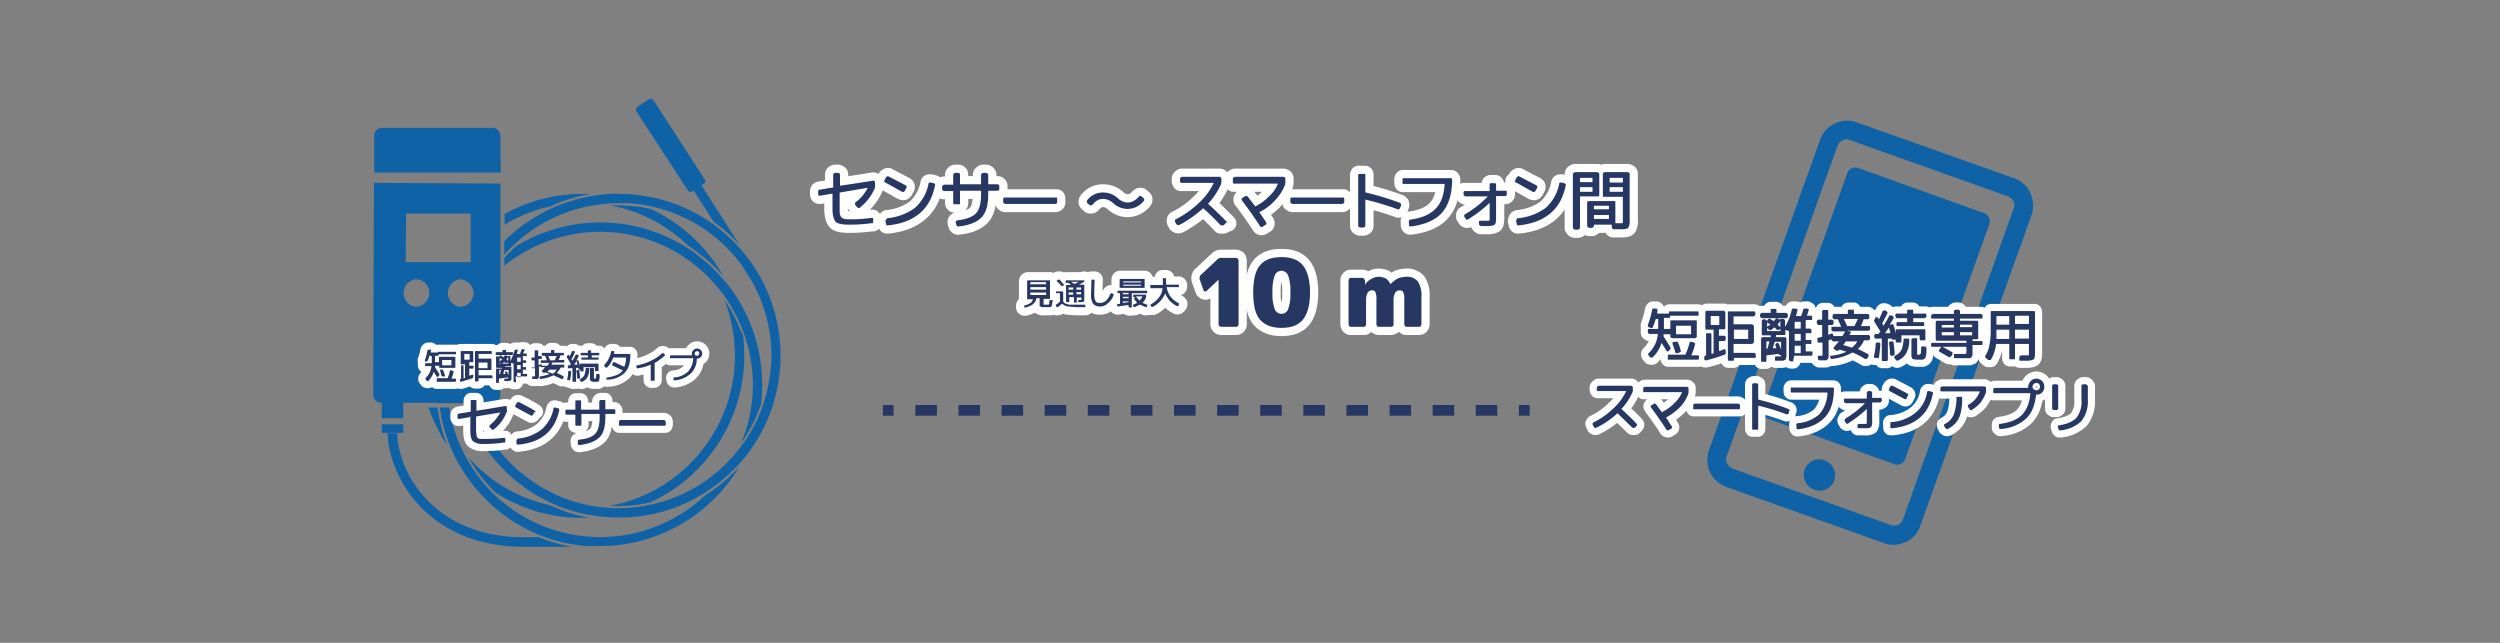 <svg xmlns="http://www.w3.org/2000/svg" viewBox="0 0 700 180"><rect x="0" y="0" width="700" height="180" fill="#808080" stroke="none"/><g id="design"><path d="M210.5,78.8l-2.7-4.3A38.7,38.7,0,0,1,210.5,78.8Zm2.5-1-.2-.4a.5.5,0,0,0,.2.4ZM197,51.5a.9.9,0,0,0,.3-1.3L183,28.1a1,1,0,0,0-1.3-.3l-3.2,2.1a1,1,0,0,0-.3,1.3l14.4,22.1a.9.9,0,0,0,1.2.3l.4-.3,2.2-1.4Zm-90.1,65.6h6v-4.3h-6Zm6,4.1v-2.4h-6v2.4h6Zm9.5-8.4H106.8a2.3,2.3,0,0,1-2.3-2.3l.2-59.3,35.4.2v59.3a2.2,2.2,0,0,1-2.3,2.2H122.4Zm6.3-34.6a3.9,3.9,0,0,0,0,7.7,3.9,3.9,0,0,0,3.9-3.8A4,4,0,0,0,128.7,78.2Zm-15.1-4.8h18.2V59.8H113.7Zm2.7,12.5a3.9,3.9,0,0,0,3.9-3.8,3.8,3.8,0,0,0-3.9-3.9,3.9,3.9,0,0,0,0,7.7Zm51.9-23.6a45,45,0,0,1,26.7,8.8l3.7,3,1.3,1.3.4.4a4.6,4.6,0,0,0,.7.7,4.6,4.6,0,0,1-.7-.7l.9.9.4.5.9,1,.3.4L204,80h0a45.1,45.1,0,0,1,9.4,27.8,49.3,49.3,0,0,1-.3,5.5L212,116a40,40,0,0,1-4.5,8.1,42,42,0,0,0,3.3-16.3,43.5,43.5,0,0,0-3-15.8c-.2-.6-.5-1.2-.7-1.7s.5,1.1.7,1.7a8.9,8.9,0,0,0-.8-1.7c0-.2-.1-.3-.1-.4a10.1,10.1,0,0,1-.7-1.5c-.1-.1-.1-.2-.2-.2l-.9-1.8.9,1.8a37.1,37.1,0,0,0-4.3-6.8,42.8,42.8,0,0,0-33.5-16.5,43.3,43.3,0,0,0-27,9.5V72.3l1.1-1.3,2.1-2A44.9,44.9,0,0,1,168.2,62.3Zm38.7,27.6a10.1,10.1,0,0,1-.7-1.5A10.1,10.1,0,0,0,206.9,89.9Zm-4.4-11.7.3.4Zm-1.3-1.5.4.5Zm7.2,23.1c0-1.7-.1-3.2-.2-4.8s-.6-1.9-1-2.8a38.9,38.9,0,0,0-4.4-8.3,44.1,44.1,0,0,1,3,15.9,42.9,42.9,0,0,1-35.3,41.9h2.7a41.8,41.8,0,0,0,6.1-.5l2.7-.5A45.2,45.2,0,0,0,208.4,99.8Zm-9.8-25.7Zm-3.4-3.5a43.3,43.3,0,0,1,7.4,6.8,45.5,45.5,0,0,0-20.4-18.9l-2.6-.5a44.4,44.4,0,0,0-6.2-.5h-2.6a42.4,42.4,0,0,1,21.9,11.3A22,22,0,0,1,195.2,70.6Zm5.1,5.2h0l-.4-.4h0Zm.9-12.7a51.2,51.2,0,0,1,5.9,5.5L196.4,51.9l-2.2,1.4,5.7,8.9Zm-59.9-2.6v2.4a40.9,40.9,0,0,1,12.8-5.1l2.5-1.1a46.9,46.9,0,0,1,8.9-2.4h-2.3a45.1,45.1,0,0,0-21.9,5.6ZM140,73.8v1.7h0V73.8Zm59.9,1.6-1.3-1.3Zm8.8-4h0Zm-86,44a6.9,6.9,0,0,1-.2-1.3H120a46.4,46.4,0,0,0,5.3,10.7A43.7,43.7,0,0,1,122.7,115.4ZM210,73.1ZM168.3,57.2h0ZM213,77.8a.5.5,0,0,1-.2-.4c-.9-1.5-1.8-2.9-2.8-4.3h0l-1.2-1.6a46,46,0,0,0-8-7.9,45.1,45.1,0,0,0-27.4-9.3,28.6,28.6,0,0,0-5.1.2,47.6,47.6,0,0,0-11.4,2.8,46.8,46.8,0,0,0-15.7,10.2v3.8l.7-.7a42.4,42.4,0,0,1,26.4-13.4h.1a40.7,40.7,0,0,1,5-.3H176l2.1.2h0l1.6.2a42.7,42.7,0,0,1,28.1,17.1,38.7,38.7,0,0,1,2.7,4.3,42.7,42.7,0,0,1,5.5,21,45.4,45.4,0,0,1-3.4,16.5,41.9,41.9,0,0,1-6.3,10.3,42.3,42.3,0,0,1-26.9,15.3,44.6,44.6,0,0,1-6.3.5,32.5,32.5,0,0,1-4.4-.3H168a43,43,0,0,1-35-28h-2.8a45.7,45.7,0,0,0,26.4,27.8,43.3,43.3,0,0,0,11.4,2.8,41.2,41.2,0,0,0,5.1.3,44.5,44.5,0,0,0,26.3-8.3,50,50,0,0,0,9.2-8.6A45.5,45.5,0,0,0,213,77.8ZM175.5,57h0Zm.5,0h0l2.1.2h0Zm-2.6-.1ZM210,73.1l-1.2-1.6Zm-70-.3Zm-7.4,40.1ZM140,72.8h0V68.7h0Zm28.7,69.3h0Zm-17.8,8.3h-4.5c-23.7,0-34.7-16.7-35.2-29.1h-2.7c.6,13.5,12.3,31.7,37.9,31.8h14a37.8,37.8,0,0,1-8-2.1Zm-12.2-12.5a44.6,44.6,0,0,0,24.2,7.1h2.3a38.5,38.5,0,0,1-8.8-2.5l-2.6-1.1A42.5,42.5,0,0,1,131.1,128a42.8,42.8,0,0,0,5.6,7.8Zm61-.7-2.5,1.7a42.8,42.8,0,0,1-61-2.7,42.9,42.9,0,0,1-5.7-8.2l.3.6c-.5-.9-1-1.8-1.4-2.7h0a40.4,40.4,0,0,1-3.6-11.8h-2.7c.1.4.1.8.2,1.2a45.4,45.4,0,0,0,3.8,12v0h0a45.9,45.9,0,0,0,25.5,23.1,45.2,45.2,0,0,0,9.8,2.3h0l1.5.2h4a45.5,45.5,0,0,0,39.2-22.4A46,46,0,0,1,199.7,137.2ZM140.1,38a2.2,2.2,0,0,0-2.2-2.2H107a2.1,2.1,0,0,0-2.2,2.2V48.3h35.4Z" style="fill:#1062a7"/><path d="M520.2,47l35.4,12.7a2.4,2.4,0,0,1,1.4,3.1l-23.5,65.6a2.4,2.4,0,0,1-3,1.6l-35.4-12.7a2.4,2.4,0,0,1-1.4-3.1l23.5-65.6a2.4,2.4,0,0,1,3-1.6" style="fill:#1062a7"/><path d="M532.8,145.5a2.9,2.9,0,0,1-1.4,1.5h-.1a3.1,3.1,0,0,1-1.9,0l-44.3-15.8a2.9,2.9,0,0,1-1.5-1.4h0a2.6,2.6,0,0,1-.1-2.1l31-86.9a2.9,2.9,0,0,1,1.4-1.5,2.3,2.3,0,0,1,2-.1l44.4,15.8a2.9,2.9,0,0,1,1.5,1.4h0a2.3,2.3,0,0,1,0,2Zm35.8-91.1v-.2a7.9,7.9,0,0,0-4.4-4.2L519.7,34.2a7.8,7.8,0,0,0-6,.4,8.1,8.1,0,0,0-4.1,4.6l-31.1,86.9a8,8,0,0,0,.3,6.1h0a8.4,8.4,0,0,0,4.4,4.1l44.4,15.8a7.3,7.3,0,0,0,5.8-.3h.2a7.8,7.8,0,0,0,4.1-4.6l31.1-86.9a8,8,0,0,0-.2-5.9" style="fill:#1062a7"/><path d="M510.9,128.9a4.4,4.4,0,0,1,2.7,5.6,4.3,4.3,0,0,1-5.6,2.6,4.4,4.4,0,0,1-2.7-5.6,4.3,4.3,0,0,1,5.6-2.6" style="fill:#1062a7"/><line x1="247.2" y1="114.9" x2="250.2" y2="114.9" style="fill:none;stroke:#263764;stroke-miterlimit:10;stroke-width:3px"/><line x1="256.3" y1="114.9" x2="422.2" y2="114.9" style="fill:none;stroke:#263764;stroke-miterlimit:10;stroke-width:3px;stroke-dasharray:6.035,6.035"/><line x1="425.3" y1="114.9" x2="428.3" y2="114.9" style="fill:none;stroke:#263764;stroke-miterlimit:10;stroke-width:3px"/><path d="M120.2,99.7a7.8,7.8,0,0,1-.5,1.4.1.1,0,0,1-.1.1H119v-.2c-.1-.1-.1-.1,0-.2a17.6,17.6,0,0,0,.7-2.7l.2-.2h.7a.4.4,0,0,1,.1.3,1.1,1.1,0,0,0-.1.5h2v-.2h5.1v.7h-4.9v.4h-1v1.8h1.1v-1.3a.3.3,0,0,1,.1-.2h4.5v3.1h-4.5v-.6h-1.2v.4h0l1.2,1.9c.1.2.1.3-.1.5l-.3.3h-.3l-.8-1.3h-.1a6.2,6.2,0,0,1-1.5,2.5h-.2c-.1,0-.2,0-.2-.1l-.3-.4c-.1,0-.1-.1-.1-.2a.3.3,0,0,0,.1-.2,5.2,5.2,0,0,0,1.6-3.3h-1.7c0-.1-.1-.1-.1-.2v-.4c0-.1.1-.1.1-.2h1.8V99.7h-.4A.1.1,0,0,0,120.2,99.7Zm2.1,6.7v-.5h3a8.1,8.1,0,0,0,.7-2.2h.4l.4.2h.2v.2a7,7,0,0,1-.6,1.9h1c.1,0,.2,0,.2.1s.1.1.1.2v.3c0,.1,0,.2-.1.2s-.1.1-.2.1h-5.1Zm1.8-2.7a8.8,8.8,0,0,1,.5,1.5v.2h-.8l-.2-.2a15.5,15.5,0,0,0-.4-1.5c-.1,0-.1-.1,0-.2h.8C124.1,103.5,124.1,103.6,124.1,103.7Zm-.3-2.9v1.5h2.6v-1.5h-2.6Z" style="fill:none;stroke:#fff;stroke-linejoin:round;stroke-width:4px"/><path d="M131.4,105.2l.9-.3h.2v.6a.5.5,0,0,1-.2.4l-3.2,1H129l-.2-.2v-.6h.3v-3.8h.7v3.6h.4v-3.9H129V98.3h3.4c.1,0,.1.1.1.2v2.7c0,.1,0,.2-.1.2h-1v1h1.1c.1.1.1.1.1.2v.4a.3.3,0,0,1-.1.2h-1.1v1.6Zm-1.4-4.5h1.4c.1,0,.1,0,.1-.1V99.1H130v1.5Zm4,5.9h0v.2h-1V98.3h4.7v.8H134v1.3h3.5a.3.3,0,0,1,.1.2v2.8c0,.1-.1.1-.1.2H134v1.5h3.6c.1,0,.2,0,.2.1s.1.1.1.2v.3c0,.1,0,.2-.1.2H134Zm0-5.1v1.6h2.5v-1.6H134Z" style="fill:none;stroke:#fff;stroke-linejoin:round;stroke-width:4px"/><path d="M143.6,98.9v.3c0,.1-.1.1-.1.2h-4.7v-.5c0-.1,0-.2.1-.2s.1-.1.2-.1h1.6v-.6h1v.6h1.9A.3.3,0,0,1,143.6,98.9Zm.9,8.1h-.7v-5.2h-.1l-.5-.2h-.1v.9h-1.6a.3.3,0,0,1-.1.2h1.8v2.8a2.2,2.2,0,0,1-.1,1l-.7.2h-1.1c-.1-.1-.1-.1-.1-.2v-.3c0-.1,0-.2.1-.2h.9c.1,0,.1-.1.1-.3h-.5l-2,.3h-.1v1.2h-.8v-4h1.6v-.2h-1.5a.3.3,0,0,0-.1-.2V99.8h.7c.1,0,.1.1.1.2h0l.2-.3a.2.2,0,0,1,.4-.1l.6.4h.1l.3-.4c.1-.1.2-.2.4-.1l.3.2h.9V101h.1a24.9,24.9,0,0,0,1.1-2.9v-.2h.9v.2l-.3.9c0,.1,0,.1.1.1h.8l.4-1.1v-.2h.8c.1,0,.1.1.1.2l-.4.9c0,.1,0,.1.1.1h.8c.1,0,.1.1.1.2v.3c0,.1,0,.2-.1.2h-1v1.2h.9v.7h-.9v1.2h.9v.7h-.9v1.2h1.1c.1,0,.1.1.1.2v.3c0,.1,0,.2-.1.2h-3.1v.5Zm-4.2-3.4h-.5v1.2h.2a6.3,6.3,0,0,1,.3-1.2Zm.3-3-.6-.3h-.1v.8h.1l.6-.4Zm-.6,1.2h2.3v-.4h-.1l-.2.2h-.6c-.1-.1-.1-.2-.2-.2h0l-.6.4c-.2.1-.3.1-.4-.1l-.3-.2h0v.4Zm2.4,3v-1.2h-1.2l-.3,1.1h.7l-.2-.5v-.2h.2c.2,0,.3,0,.4.2l.4.9Zm-.2-4.8a2.1,2.1,0,0,1-.4.6h0l.4.4h.1V100h-.1Zm2.6,1.3h1v-1.2h-1v1.2Zm1,2.1v-1.2h-1v1.2h1Zm0,2.2v-1.2h-1v1.2h1Z" style="fill:none;stroke:#fff;stroke-linejoin:round;stroke-width:4px"/><path d="M149,102.9h.7v-2h-.9v-.8h.9V98.3c0-.1,0-.2.1-.2h.8c.1,0,.1.1.1.2v1.4h.9a.3.3,0,0,0,.1.2v.6h-.9v1.7h.1l.5-.2h.2a.3.3,0,0,1,.1.2v.2h1.6l.5-.8h-2.4v-.5c0-.1.1-.1.1-.2h1.6a5,5,0,0,0-.5-1.3h-.8c-.1,0-.1-.1-.1-.2V99c0-.1,0-.2.1-.2h2.5v-.8h.9v.8h2.6c.1,0,.1.1.1.2v.3c0,.1,0,.2-.1.2H157a.1.1,0,0,0-.1.1,6.1,6.1,0,0,1-.5,1.2H158v.7h-3.4c.1.1.1.2,0,.2l-.2.4H158v.8h-1a5.8,5.8,0,0,1-1.1,1.5h0l1.8.9a.3.3,0,0,1,.1.2v.2l-.2.3-.2.2c-.1,0-.2,0-.2-.1l-2.2-1h-.1a9.7,9.7,0,0,1-3.5,1c0,.1-.1,0-.2,0s-.1-.1-.1-.2v-.5h.2a12,12,0,0,0,2.6-.7h0l-1.1-.4h-.2c-.2.1-.3.2-.5,0l-.3-.2a.1.1,0,0,1-.1-.1c0-.1,0-.2.1-.2l.8-1h-1.2v-.2h-.5v2.9a.8.8,0,0,1-.2.4c0,.1-.1.2-.3.2h-1.3c-.1,0-.1-.1-.1-.2v-.5h.7c.1,0,.1-.2.1-.5v-1.8h-.6c-.1,0-.2,0-.2-.1h-.1v-.4C148.7,103.1,148.8,103,149,102.9Zm6.8.6h-2l-.5.6h0l1.5.5h.1a5.2,5.2,0,0,0,1-1.1Zm-2.3-3.9a11.2,11.2,0,0,1,.5,1.3h1.3l.6-1.2h-2.4Z" style="fill:none;stroke:#fff;stroke-linejoin:round;stroke-width:4px"/><path d="M159.3,106.4h-.4c-.1-.1-.1-.1-.1-.2a8.5,8.5,0,0,0,.3-2.3h.8c0,.1.1.1,0,.2a8.5,8.5,0,0,1-.3,2.3c0,.1,0,.2-.1.2Zm.4-4.2V102a.3.3,0,0,0,.1-.2h0l-1-1.6a.4.4,0,0,1,0-.5l.2-.3h.3c.1.1.1.1.1.2v.2h.1a13.9,13.9,0,0,0,.6-1.3.2.2,0,0,1,.2-.2h.5l.2.2c0,.1,0,.2-.1.2a8.2,8.2,0,0,1-.9,1.9h0l.3.4h0a9.5,9.5,0,0,0,.9-1.7h.7c.1.1.1.1.1.2v.2a6.6,6.6,0,0,1-.6,1.2h.5c.1,0,.1.1.1.2a8.3,8.3,0,0,1,.4,1.5v-.6a.3.3,0,0,1,.1-.2h4.8c.1,0,.2,0,.2.1s.1.1.1.2v1.5c0,.1,0,.2-.1.2s-.1.1-.2.1h-.6c-.1,0-.1-.1-.1-.2v-.9h-3.2v1c0,.1,0,.2-.1.2h-.8v-.5H162V103h-.7v3.7c0,.1,0,.2-.1.2h-.8c-.1,0-.1-.1-.1-.2v-3.6H159v-.8h.8Zm2-.1a4.3,4.3,0,0,0-.3-1h0l-.6,1h.9Zm0,1.5h.4c.1,0,.1.1.1.2a15,15,0,0,1,.2,2c.1,0,0,.1,0,.2h-.7a.3.3,0,0,1-.1-.2,12.3,12.3,0,0,0-.2-1.9c0-.1,0-.2.1-.2S161.6,103.6,161.7,103.6Zm3.3-.3a5.2,5.2,0,0,1-.5,2.3,3.2,3.2,0,0,1-1.5,1.3c-.1.1-.3,0-.4-.1l-.2-.4c-.1,0-.1-.1,0-.2a.1.1,0,0,1,.1-.1,2.7,2.7,0,0,0,1.1-1,7.8,7.8,0,0,0,.4-1.9.3.3,0,0,1,.1-.2h.8C165,103.1,165,103.2,165,103.3Zm2.7-3.8h-2v.6h1.8c.1,0,.1.1.1.2v.2c0,.1,0,.2-.1.2h-4.7v-.6h1.8v-.6h-2v-.7h2v-.7h.9v.7h2.2a.3.3,0,0,1,.1.2v.3c0,.1-.1.1-.1.2Zm-2.1,3.5h.7v3h.3c.2,0,.3-.1.3-.2a6.6,6.6,0,0,1,.1-1.1h.6c.1,0,.2,0,.2.1s.1.1.1.2v.6a.7.7,0,0,1-.1.5v.4l-.2.2c0,.1-.1.1-.1.2h-1a2.3,2.3,0,0,1-1.1-.2,1.4,1.4,0,0,1-.2-.9V103Z" style="fill:none;stroke:#fff;stroke-linejoin:round;stroke-width:4px"/><path d="M171.7,100.1a7.3,7.3,0,0,1-1.7,2.8h-.5l-.2-.3c-.1,0-.1-.1-.1-.2v-.2a7.3,7.3,0,0,0,1.9-3.7c0-.1,0-.2.1-.2h.8v.2a3.5,3.5,0,0,1-.1.6h4.5c.1.1.1.1.1.2h0c0,2.3-.5,3.9-1.5,5a7.1,7.1,0,0,1-4.8,2h-.4v-.6h.2a13.1,13.1,0,0,0,2.7-.7,3.7,3.7,0,0,0,1.7-1.3h0l-2.8-1.3-.2-.2v-.2l.2-.4c0-.1.1-.1.1-.2h.3l2.8,1.3h0a6.7,6.7,0,0,0,.5-2.6h-3.8Z" style="fill:none;stroke:#fff;stroke-linejoin:round;stroke-width:4px"/><path d="M182.2,102.1a12.1,12.1,0,0,1-3.6,1,.1.1,0,0,1-.2,0l-.2-.2v-.6h.2a14.9,14.9,0,0,0,3.9-1.3,12,12,0,0,0,3.1-2.1h.4l.3.3c0,.1.1.1.1.2a.3.3,0,0,1-.1.2,18.9,18.9,0,0,1-2.7,2h-.1v4.8c0,.1,0,.1-.1.2h-.9c-.1-.1-.1-.1-.1-.2v-4.2Z" style="fill:none;stroke:#fff;stroke-linejoin:round;stroke-width:4px"/><path d="M194.2,98a1.4,1.4,0,0,1,2,0,1.4,1.4,0,0,1,0,2,1.3,1.3,0,0,1-1,.4h-.1a5.8,5.8,0,0,1-1.7,4.2,7.8,7.8,0,0,1-4.4,1.9h-.2a.2.2,0,0,1-.2-.2v-.4a.1.1,0,0,1,0-.2h.2a6.4,6.4,0,0,0,3.8-1.6,5.8,5.8,0,0,0,1.5-3.8h-6.4a.3.3,0,0,1-.1-.2v-.4a.3.3,0,0,1,.1-.2h6.1A1.3,1.3,0,0,1,194.2,98Zm.5,1.4c.1.2.3.2.5.2s.3,0,.4-.2.2-.2.2-.4a.6.6,0,0,0-.2-.5.5.5,0,0,0-.4-.2l-.5.2c-.1.2-.2.3-.2.5A.5.5,0,0,0,194.7,99.4Z" style="fill:none;stroke:#fff;stroke-linejoin:round;stroke-width:4px"/><path d="M131.6,116.8l-3,.5h-.3l-.2-.3v-.6a.5.5,0,0,1,.4-.6l3.2-.5a.1.1,0,0,0,.1-.1v-2.9a.4.4,0,0,1,.1-.3h1.4a.4.4,0,0,1,.1.3v2.7h.1l7.9-1.3h.4a.4.4,0,0,1,.1.3v.7a.8.8,0,0,1-.1.8,10.8,10.8,0,0,1-3.5,4.7c-.3.2-.5.2-.7-.1l-.5-.5c0-.1-.1-.2-.1-.3l.2-.3a12.1,12.1,0,0,0,2.9-3.5H140l-6.6,1.1h-.1v3.8a3.4,3.4,0,0,0,.1,1.1,2,2,0,0,0,.1.7l.2.4.5.3h1.6a41.7,41.7,0,0,0,5.2-.3h.4c0,.1.1.2.1.3v1h-.4a34.3,34.3,0,0,1-5.6.4,4.4,4.4,0,0,1-3.1-.8c-.5-.5-.7-1.5-.7-3v-3.9A.1.1,0,0,0,131.6,116.8Z" style="fill:none;stroke:#fff;stroke-linejoin:round;stroke-width:4px"/><path d="M149.6,115.4l-.4.8c-.2.2-.4.3-.6.1l-4.1-2.2-.2-.2c-.1-.2,0-.3,0-.4l.4-.7.2-.2h.4c1.4.7,2.8,1.4,4.1,2.2S149.7,115.2,149.6,115.4Zm-4.7,7.4a12.3,12.3,0,0,0,6.8-2.6,10.3,10.3,0,0,0,3.3-5.9l.2-.2h.3l.7.2c.2,0,.3.1.3.2a.4.4,0,0,1,.1.3c-1.2,5.8-5,9.1-11.5,9.7-.1.1-.2,0-.3-.1s-.2-.1-.2-.3v-.7a.4.4,0,0,1,.1-.3Z" style="fill:none;stroke:#fff;stroke-linejoin:round;stroke-width:4px"/><path d="M161.1,119.1v-2.9a.1.1,0,0,0-.1-.1h-2.5a.5.5,0,0,1-.2-.4V115l.2-.3h2.6v-2.3a.4.4,0,0,1,.1-.3h1.4a.4.4,0,0,1,.1.3v2.3h5.1v-2.3c0-.1.1-.2.2-.3s.1-.1.3-.1h1.1a.4.4,0,0,1,.1.3v2.3h2.6l.2.3v.6a.5.5,0,0,1-.2.4h-2.5a.1.1,0,0,0-.1.1v.8c0,2.6-.5,4.5-1.6,5.6s-2.9,1.9-5.6,2.2c-.1.1-.2,0-.3,0a.5.5,0,0,1-.2-.4v-.6c-.1-.1,0-.2,0-.3l.3-.2c2.3-.2,3.8-.8,4.6-1.7s1.2-2.4,1.2-4.6v-.8c0-.1,0-.1-.1-.1h-4.9c-.1,0-.1,0-.1.1v2.9a.4.4,0,0,1-.1.3h-1.4A.4.4,0,0,1,161.1,119.1Z" style="fill:none;stroke:#fff;stroke-linejoin:round;stroke-width:4px"/><path d="M186.4,118.1v.8c0,.1-.1.2-.1.3H173.4a.4.4,0,0,1-.1-.3v-.8a.4.4,0,0,1,.1-.3l.3-.2h12.2l.4.2C186.3,117.9,186.4,118,186.4,118.1Z" style="fill:none;stroke:#fff;stroke-linejoin:round;stroke-width:4px"/><path d="M120.2,99.7a7.8,7.8,0,0,1-.5,1.4.1.1,0,0,1-.1.1H119v-.2c-.1-.1-.1-.1,0-.2a17.6,17.6,0,0,0,.7-2.7l.2-.2h.7a.4.4,0,0,1,.1.3,1.1,1.1,0,0,0-.1.5h2v-.2h5.1v.7h-4.9v.4h-1v1.8h1.1v-1.3a.3.3,0,0,1,.1-.2h4.5v3.1h-4.5v-.6h-1.2v.4h0l1.2,1.9c.1.2.1.3-.1.5l-.3.3h-.3l-.8-1.3h-.1a6.2,6.2,0,0,1-1.5,2.5h-.2c-.1,0-.2,0-.2-.1l-.3-.4c-.1,0-.1-.1-.1-.2a.3.3,0,0,0,.1-.2,5.2,5.2,0,0,0,1.6-3.3h-1.7c0-.1-.1-.1-.1-.2v-.4c0-.1.1-.1.1-.2h1.8V99.7h-.4A.1.1,0,0,0,120.2,99.7Zm2.1,6.7v-.5h3a8.1,8.1,0,0,0,.7-2.2h.4l.4.2h.2v.2a7,7,0,0,1-.6,1.9h1c.1,0,.2,0,.2.1s.1.1.1.2v.3c0,.1,0,.2-.1.2s-.1.1-.2.1h-5.1Zm1.8-2.7a8.8,8.8,0,0,1,.5,1.5v.2h-.8l-.2-.2a15.5,15.5,0,0,0-.4-1.5c-.1,0-.1-.1,0-.2h.8C124.1,103.5,124.1,103.6,124.1,103.7Zm-.3-2.9v1.5h2.6v-1.5h-2.6Z" style="fill:#263764"/><path d="M131.4,105.2l.9-.3h.2v.6a.5.5,0,0,1-.2.4l-3.2,1H129l-.2-.2v-.6h.3v-3.8h.7v3.6h.4v-3.9H129V98.3h3.4c.1,0,.1.1.1.2v2.7c0,.1,0,.2-.1.2h-1v1h1.1c.1.1.1.1.1.2v.4a.3.3,0,0,1-.1.2h-1.1v1.6Zm-1.4-4.5h1.4c.1,0,.1,0,.1-.1V99.1H130v1.5Zm4,5.9h0v.2h-1V98.3h4.7v.8H134v1.3h3.5a.3.3,0,0,1,.1.2v2.8c0,.1-.1.1-.1.2H134v1.5h3.6c.1,0,.2,0,.2.1s.1.1.1.2v.3c0,.1,0,.2-.1.2H134Zm0-5.1v1.6h2.5v-1.6H134Z" style="fill:#263764"/><path d="M143.6,98.9v.3c0,.1-.1.1-.1.2h-4.7v-.5c0-.1,0-.2.1-.2s.1-.1.2-.1h1.6v-.6h1v.6h1.9A.3.3,0,0,1,143.6,98.9Zm.9,8.1h-.7v-5.2h-.1l-.5-.2h-.1v.9h-1.6a.3.3,0,0,1-.1.2h1.8v2.8a2.2,2.2,0,0,1-.1,1l-.7.2h-1.1c-.1-.1-.1-.1-.1-.2v-.3c0-.1,0-.2.1-.2h.9c.1,0,.1-.1.1-.3h-.5l-2,.3h-.1v1.2h-.8v-4h1.6v-.2h-1.5a.3.3,0,0,0-.1-.2V99.8h.7c.1,0,.1.1.1.2h0l.2-.3a.2.2,0,0,1,.4-.1l.6.4h.1l.3-.4c.1-.1.2-.2.4-.1l.3.2h.9V101h.1a24.9,24.9,0,0,0,1.1-2.9v-.2h.9v.2l-.3.9c0,.1,0,.1.1.1h.8l.4-1.1v-.2h.8c.1,0,.1.1.1.2l-.4.9c0,.1,0,.1.1.1h.8c.1,0,.1.1.1.2v.3c0,.1,0,.2-.1.2h-1v1.2h.9v.7h-.9v1.2h.9v.7h-.9v1.2h1.1c.1,0,.1.1.1.2v.3c0,.1,0,.2-.1.2h-3.1v.5Zm-4.2-3.4h-.5v1.2h.2a6.3,6.3,0,0,1,.3-1.2Zm.3-3-.6-.3h-.1v.8h.1l.6-.4Zm-.6,1.2h2.3v-.4h-.1l-.2.2h-.6c-.1-.1-.1-.2-.2-.2h0l-.6.4c-.2.1-.3.1-.4-.1l-.3-.2h0v.4Zm2.4,3v-1.2h-1.2l-.3,1.1h.7l-.2-.5v-.2h.2c.2,0,.3,0,.4.2l.4.9Zm-.2-4.8a2.1,2.1,0,0,1-.4.6h0l.4.4h.1V100h-.1Zm2.6,1.3h1v-1.2h-1v1.2Zm1,2.1v-1.2h-1v1.2h1Zm0,2.2v-1.2h-1v1.2h1Z" style="fill:#263764"/><path d="M149,102.9h.7v-2h-.9v-.8h.9V98.3c0-.1,0-.2.1-.2h.8c.1,0,.1.1.1.2v1.4h.9a.3.3,0,0,0,.1.2v.6h-.9v1.7h.1l.5-.2h.2a.3.3,0,0,1,.1.2v.2h1.6l.5-.8h-2.4v-.5c0-.1.1-.1.1-.2h1.6a5,5,0,0,0-.5-1.3h-.8c-.1,0-.1-.1-.1-.2V99c0-.1,0-.2.1-.2h2.5v-.8h.9v.8h2.6c.1,0,.1.1.1.2v.3c0,.1,0,.2-.1.2H157a.1.1,0,0,0-.1.1,6.1,6.1,0,0,1-.5,1.2H158v.7h-3.4c.1.1.1.2,0,.2l-.2.4H158v.8h-1a5.8,5.8,0,0,1-1.1,1.5h0l1.8.9a.3.3,0,0,1,.1.2v.2l-.2.3-.2.2c-.1,0-.2,0-.2-.1l-2.2-1h-.1a9.7,9.7,0,0,1-3.5,1c0,.1-.1,0-.2,0s-.1-.1-.1-.2v-.5h.2a12,12,0,0,0,2.6-.7h0l-1.1-.4h-.2c-.2.1-.3.2-.5,0l-.3-.2a.1.1,0,0,1-.1-.1c0-.1,0-.2.1-.2l.8-1h-1.2v-.2h-.5v2.9a.8.8,0,0,1-.2.4c0,.1-.1.2-.3.2h-1.3c-.1,0-.1-.1-.1-.2v-.5h.7c.1,0,.1-.2.1-.5v-1.8h-.6c-.1,0-.2,0-.2-.1h-.1v-.4C148.7,103.1,148.8,103,149,102.9Zm6.8.6h-2l-.5.6h0l1.5.5h.1a5.2,5.2,0,0,0,1-1.1Zm-2.3-3.9a11.2,11.2,0,0,1,.5,1.3h1.3l.6-1.2h-2.4Z" style="fill:#263764"/><path d="M159.3,106.4h-.4c-.1-.1-.1-.1-.1-.2a8.5,8.5,0,0,0,.3-2.3h.8c0,.1.1.1,0,.2a8.5,8.5,0,0,1-.3,2.3c0,.1,0,.2-.1.2Zm.4-4.2V102a.3.3,0,0,0,.1-.2h0l-1-1.6a.4.4,0,0,1,0-.5l.2-.3h.3c.1.1.1.1.1.2v.2h.1a13.9,13.9,0,0,0,.6-1.3.2.2,0,0,1,.2-.2h.5l.2.2c0,.1,0,.2-.1.2a8.2,8.2,0,0,1-.9,1.9h0l.3.4h0a9.5,9.5,0,0,0,.9-1.7h.7c.1.1.1.1.1.2v.2a6.6,6.6,0,0,1-.6,1.2h.5c.1,0,.1.1.1.2a8.3,8.3,0,0,1,.4,1.5v-.6a.3.3,0,0,1,.1-.2h4.8c.1,0,.2,0,.2.1s.1.1.1.2v1.5c0,.1,0,.2-.1.2s-.1.1-.2.1h-.6c-.1,0-.1-.1-.1-.2v-.9h-3.2v1c0,.1,0,.2-.1.2h-.8v-.5H162V103h-.7v3.7c0,.1,0,.2-.1.2h-.8c-.1,0-.1-.1-.1-.2v-3.6H159v-.8h.8Zm2-.1a4.3,4.3,0,0,0-.3-1h0l-.6,1h.9Zm0,1.5h.4c.1,0,.1.1.1.2a15,15,0,0,1,.2,2c.1,0,0,.1,0,.2h-.7a.3.3,0,0,1-.1-.2,12.3,12.3,0,0,0-.2-1.9c0-.1,0-.2.1-.2S161.6,103.6,161.7,103.6Zm3.3-.3a5.2,5.2,0,0,1-.5,2.3,3.2,3.2,0,0,1-1.5,1.3c-.1.1-.3,0-.4-.1l-.2-.4c-.1,0-.1-.1,0-.2a.1.1,0,0,1,.1-.1,2.7,2.7,0,0,0,1.1-1,7.8,7.8,0,0,0,.4-1.9.3.3,0,0,1,.1-.2h.8C165,103.1,165,103.2,165,103.3Zm2.7-3.8h-2v.6h1.8c.1,0,.1.1.1.2v.2c0,.1,0,.2-.1.2h-4.7v-.6h1.8v-.6h-2v-.7h2v-.7h.9v.7h2.2a.3.3,0,0,1,.1.2v.3c0,.1-.1.1-.1.2Zm-2.1,3.5h.7v3h.3c.2,0,.3-.1.3-.2a6.6,6.6,0,0,1,.1-1.1h.6c.1,0,.2,0,.2.1s.1.1.1.2v.6a.7.7,0,0,1-.1.5v.4l-.2.2c0,.1-.1.1-.1.2h-1a2.3,2.3,0,0,1-1.1-.2,1.4,1.4,0,0,1-.2-.9V103Z" style="fill:#263764"/><path d="M171.7,100.1a7.3,7.3,0,0,1-1.7,2.8h-.5l-.2-.3c-.1,0-.1-.1-.1-.2v-.2a7.3,7.3,0,0,0,1.9-3.7c0-.1,0-.2.1-.2h.8v.2a3.5,3.5,0,0,1-.1.6h4.5c.1.1.1.1.1.2h0c0,2.3-.5,3.9-1.5,5a7.1,7.1,0,0,1-4.8,2h-.4v-.6h.2a13.1,13.1,0,0,0,2.7-.7,3.7,3.7,0,0,0,1.7-1.3h0l-2.8-1.3-.2-.2v-.2l.2-.4c0-.1.1-.1.1-.2h.3l2.8,1.3h0a6.7,6.7,0,0,0,.5-2.6h-3.8Z" style="fill:#263764"/><path d="M182.2,102.1a12.1,12.1,0,0,1-3.6,1,.1.1,0,0,1-.2,0l-.2-.2v-.6h.2a14.9,14.9,0,0,0,3.9-1.3,12,12,0,0,0,3.1-2.1h.4l.3.3c0,.1.1.1.1.2a.3.3,0,0,1-.1.2,18.9,18.9,0,0,1-2.7,2h-.1v4.8c0,.1,0,.1-.1.2h-.9c-.1-.1-.1-.1-.1-.2v-4.2Z" style="fill:#263764"/><path d="M194.2,98a1.4,1.4,0,0,1,2,0,1.4,1.4,0,0,1,0,2,1.3,1.3,0,0,1-1,.4h-.1a5.8,5.8,0,0,1-1.7,4.2,7.8,7.8,0,0,1-4.4,1.9h-.2a.2.2,0,0,1-.2-.2v-.4a.1.1,0,0,1,0-.2h.2a6.4,6.4,0,0,0,3.8-1.6,5.8,5.8,0,0,0,1.5-3.8h-6.4a.3.3,0,0,1-.1-.2v-.4a.3.3,0,0,1,.1-.2h6.1A1.3,1.3,0,0,1,194.2,98Zm.5,1.4c.1.2.3.2.5.2s.3,0,.4-.2.2-.2.2-.4a.6.6,0,0,0-.2-.5.5.5,0,0,0-.4-.2l-.5.2c-.1.2-.2.3-.2.5A.5.5,0,0,0,194.7,99.4Z" style="fill:#263764"/><path d="M131.6,116.8l-3,.5h-.3l-.2-.3v-.6a.5.5,0,0,1,.4-.6l3.2-.5a.1.1,0,0,0,.1-.1v-2.9a.4.4,0,0,1,.1-.3h1.4a.4.4,0,0,1,.1.3v2.7h.1l7.9-1.3h.4a.4.4,0,0,1,.1.3v.7a.8.8,0,0,1-.1.8,10.8,10.8,0,0,1-3.5,4.7c-.3.2-.5.2-.7-.1l-.5-.5c0-.1-.1-.2-.1-.3l.2-.3a12.1,12.1,0,0,0,2.9-3.5H140l-6.6,1.1h-.1v3.8a3.4,3.4,0,0,0,.1,1.1,2,2,0,0,0,.1.7l.2.4.5.3h1.6a41.7,41.7,0,0,0,5.2-.3h.4c0,.1.1.2.1.3v1h-.4a34.3,34.3,0,0,1-5.6.4,4.4,4.4,0,0,1-3.1-.8c-.5-.5-.7-1.5-.7-3v-3.9A.1.1,0,0,0,131.6,116.8Z" style="fill:#263764"/><path d="M149.6,115.4l-.4.8c-.2.2-.4.3-.6.1l-4.1-2.2-.2-.2c-.1-.2,0-.3,0-.4l.4-.7.2-.2h.4c1.4.7,2.8,1.4,4.1,2.2S149.7,115.2,149.6,115.4Zm-4.7,7.4a12.3,12.3,0,0,0,6.8-2.6,10.3,10.3,0,0,0,3.3-5.9l.2-.2h.3l.7.2c.2,0,.3.1.3.2a.4.4,0,0,1,.1.3c-1.2,5.8-5,9.1-11.5,9.7-.1.1-.2,0-.3-.1s-.2-.1-.2-.3v-.7a.4.4,0,0,1,.1-.3Z" style="fill:#263764"/><path d="M161.1,119.1v-2.9a.1.1,0,0,0-.1-.1h-2.5a.5.5,0,0,1-.2-.4V115l.2-.3h2.6v-2.3a.4.4,0,0,1,.1-.3h1.4a.4.4,0,0,1,.1.3v2.3h5.1v-2.3c0-.1.1-.2.2-.3s.1-.1.3-.1h1.1a.4.4,0,0,1,.1.3v2.3h2.6l.2.3v.6a.5.5,0,0,1-.2.4h-2.5a.1.1,0,0,0-.1.1v.8c0,2.6-.5,4.5-1.6,5.6s-2.9,1.9-5.6,2.2c-.1.1-.2,0-.3,0a.5.5,0,0,1-.2-.4v-.6c-.1-.1,0-.2,0-.3l.3-.2c2.3-.2,3.8-.8,4.6-1.7s1.2-2.4,1.2-4.6v-.8c0-.1,0-.1-.1-.1h-4.9c-.1,0-.1,0-.1.1v2.9a.4.4,0,0,1-.1.3h-1.4A.4.4,0,0,1,161.1,119.1Z" style="fill:#263764"/><path d="M186.4,118.1v.8c0,.1-.1.2-.1.3H173.4a.4.4,0,0,1-.1-.3v-.8a.4.4,0,0,1,.1-.3l.3-.2h12.2l.4.2C186.3,117.9,186.4,118,186.4,118.1Z" style="fill:#263764"/><path d="M463.6,89.4c-.3.8-.5,1.5-.8,2.2a.2.2,0,0,1-.2.2.3.3,0,0,1-.4,0l-.6-.2-.2-.2V91a24.3,24.3,0,0,0,1.2-4.3l.2-.3h1l.2.2c.1.1.1.2.1.4s-.1.6-.1.8h3.2c.1,0,.1,0,.1-.1v-.2a.4.4,0,0,1,.1-.3h8.1a.4.4,0,0,1,.1.3v.6a.4.4,0,0,1-.1.3h-7.8a.1.1,0,0,0-.1.1v.2a.4.4,0,0,1-.1.3H466c-.1,0-.1,0-.1.1v2.9a.1.1,0,0,0,.1.1h1.6a.1.1,0,0,0,.1-.1v-2a.4.4,0,0,1,.1-.3H475a.4.4,0,0,1,.1.3v4.2a.4.4,0,0,1-.1.3l-.3.2h-6.5l-.4-.2a.4.4,0,0,1-.1-.3v-.6h-1.9v.6h0l1.9,3a.6.6,0,0,1-.1.7l-.5.5h-.3a.2.2,0,0,1-.2-.2l-1.3-2.1h-.1a9.5,9.5,0,0,1-2.5,4c-.1,0-.2.1-.3,0h-.3l-.5-.6a.4.4,0,0,1-.1-.3.5.5,0,0,1,.2-.4,8.3,8.3,0,0,0,2.5-5.3h-2.4l-.3-.2a.4.4,0,0,1-.1-.3v-.6a.4.4,0,0,1,.1-.3h2.7a.1.1,0,0,0,.1-.1V89.4c0-.1,0-.1-.1-.1h-.5C463.6,89.3,463.6,89.3,463.6,89.4Zm3.4,10.8v-.6a.4.4,0,0,1,.1-.3h4.8a17,17,0,0,0,1.2-3.4.2.2,0,0,1,.2-.2h.3l.7.2.3.2c0,.1.1.2,0,.3a15.1,15.1,0,0,1-1,3,.1.1,0,0,0,.1.1h1.9a.4.4,0,0,1,.1.3v.6a.4.4,0,0,1-.1.3h-8.5A.4.4,0,0,1,467,100.2Zm2.8-4.4a11.3,11.3,0,0,1,.8,2.4c.1.1,0,.2,0,.3l-.3.2-.7.2h-.3a.2.2,0,0,1-.2-.2,22.3,22.3,0,0,0-.8-2.4v-.3c.1-.2.2-.2.3-.3h1C469.7,95.6,469.8,95.6,469.8,95.8Zm-.5-4.6v2.4h4.2V91.2h-4.2Z" style="fill:none;stroke:#fff;stroke-linejoin:round;stroke-width:4px"/><path d="M481.4,98.3l1.3-.5h.3l.2.3v.6a.5.5,0,0,1-.3.6,44.8,44.8,0,0,1-5.2,1.6h-.3c-.1-.1-.2-.2-.2-.3V100a.4.4,0,0,1,.1-.3l.3-.2h.1V93.6a.4.4,0,0,1,.1-.3h1.2l.2.3V99h.6V92.4c0-.1,0-.1-.1-.1h-2.1c0-.1-.1-.2-.1-.3V87.2l.4-.2h4.7c.2,0,.3.1.3.2l.2.3v4.4l-.2.3h-1.5c-.1,0-.1,0-.1.1v1.7h1.5l.3.2c.1,0,.1.1.1.3v.5a.4.4,0,0,1-.1.3l-.3.2h-1.5v2.6ZM479.1,91h2.3V88.5H479v2.4Zm6.4,9.4v.2c0,.2,0,.3-.1.4h-1.5c0-.1-.1-.2-.1-.4V87.2h7.5l.2.3v.6c0,.1-.1.2-.2.3l-.3.2h-5.6v2.2h5.2l.3.2.2.3v4.5c0,.1-.1.2-.2.3l-.3.2h-5.2v2.5h5.8l.3.2a.4.4,0,0,1,.1.3v.6a.4.4,0,0,1-.1.3h-6C485.5,100.3,485.5,100.3,485.5,100.4Zm0-8.1v2.5c0,.1,0,.1.1.1h3.9V92.3h-4Z" style="fill:none;stroke:#fff;stroke-linejoin:round;stroke-width:4px"/><path d="M500.6,88.1v.5a.4.4,0,0,1-.1.3l-.3.2h-6.9l-.3-.2c-.1-.1-.2-.2-.2-.3v-.5l.2-.3.3-.2h2.5V86.5h1.5a.4.4,0,0,1,.1.3v.8h2.7l.3.2A.4.4,0,0,1,500.6,88.1Zm1.5,13.1h-.7l-.3-.2c-.1,0-.2-.2-.2-.3v-8h0l-.9-.3h-.1v1.1a.4.4,0,0,1-.1.3h-2.4a.1.1,0,0,0-.1.1v.2c0,.1-.1.2-.1.3h2.6l.3.2a.4.4,0,0,1,.1.3V99a4.2,4.2,0,0,1-.2,1.6,1.4,1.4,0,0,1-1.1.4h-1.8c-.1-.1-.1-.2-.1-.4v-.5a.4.4,0,0,1,.1-.3h1.6v-.4h-.5l-.2-.3h-.1l-3.2.4h-.1v1.5a.4.4,0,0,1-.1.3h-1.3a.4.4,0,0,1-.1-.3V94.9a.4.4,0,0,1,.1-.3l.3-.2h2.3v-.5h-2.4a.4.4,0,0,1-.1-.3V89.9a.4.4,0,0,1,.1-.3l.3-.2h.5l.3.2c.1.1.2.2.2.3h0l.3-.4c.2-.3.4-.3.7-.2l.9.6h.1l.4-.5c.2-.3.4-.3.7-.2l.6.3h0l.2-.2h.8l.3.2a.4.4,0,0,1,.1.3v1.6h.1a17.6,17.6,0,0,0,1.8-4.7l.2-.3h1c.2,0,.2.1.3.2a.4.4,0,0,1,.1.3c-.1.5-.3,1-.4,1.5s-.1.1,0,.1h1.4a12.4,12.4,0,0,0,.6-1.8l.2-.3h1l.3.2a.2.2,0,0,1,0,.3,6.4,6.4,0,0,1-.5,1.5h1.4c.1.1.1.2.1.4v.5a.4.4,0,0,1-.1.3h-1.7V92h1.2l.3.2a.4.4,0,0,1,.1.3V93a.4.4,0,0,1-.1.3h-1.5v1.9h1.5a.4.4,0,0,1,.1.3v.4c0,.2,0,.3-.1.4h-1.4a.1.1,0,0,0-.1.1v1.9a.1.1,0,0,0,.1.1h1.8v.8c0,.2-.1.3-.1.4h-5.1v.4c0,.1,0,.3-.1.3Zm-6.7-5.6h-.7c-.1,0-.1,0-.1.1v1.9h.3c.1-.2.2-.8.5-1.8Zm.4-4.7-1-.6h0v1.2h0l1-.7C495.9,91,495.9,90.9,495.8,90.9Zm-1,1.8h3.7V92h0l-.4.4h-.4l-.3-.2-.2-.2-.3-.3h-.1l-.9.7c-.3.1-.5.1-.7-.2l-.4-.4h0v.7Zm3.9,4.9V95.7H497a.1.1,0,0,0-.1.1c-.2.7-.4,1.2-.5,1.7h1l-.3-.8v-.3l.3-.3h.1a.4.4,0,0,1,.6.2l.6,1.5Zm-.2-7.7-.7.9V91l.7.6h0V89.9Zm4.1,2.1h1.6V90.1h-1.7V92Zm1.6,3.4V93.5h-1.7v1.9h1.7Zm0,3.4V96.9c0-.1,0-.1-.1-.1h-1.5a.1.1,0,0,0-.1.1v1.9a.1.1,0,0,0,.1.1h1.5C504.2,98.9,504.2,98.9,504.2,98.8Z" style="fill:none;stroke:#fff;stroke-linejoin:round;stroke-width:4px"/><path d="M509.1,94.6l1.1-.3h0V91h-1c-.2,0-.3-.1-.3-.2l-.2-.3V90c0-.1.1-.3.2-.3s.1-.2.3-.2h1V87.1l.2-.3h1.4a.4.4,0,0,1,.1.3v2.4H513l.3.2c.1,0,.1.2.1.3v.5a.4.4,0,0,1-.1.3l-.3.2h-1.1v2.7h.1l.8-.3h.3c.1.1.2.2.2.3v.4h2.6c.2-.4.5-.8.7-1.3h-3.4l-.3-.2c-.1,0-.1-.2-.1-.3v-.5a.4.4,0,0,1,.1-.3h2.5a.1.1,0,0,0,.1-.1l-.9-2h-1c-.2,0-.3-.1-.3-.2s-.2-.1-.2-.3v-.5l.2-.3c0-.1.1-.2.3-.2h3.8v-.9a.4.4,0,0,1,.1-.3H519c0,.1.1.2.1.3v.9H523l.3.2a.4.4,0,0,1,.1.3v.5c0,.2,0,.3-.1.3l-.3.2h-1.2a7.7,7.7,0,0,1-.8,1.9h2.5a.4.4,0,0,1,.1.3v.5c0,.1,0,.3-.1.3l-.3.2h-6.1l.8.2h.3v.4l-.4.6h5.4l.3.2c.1,0,.1.1.1.3v.5a.4.4,0,0,1-.1.3l-.3.2h-1.3a6.1,6.1,0,0,1-1.7,2.4h0l2.8,1.4.2.3a.2.2,0,0,1,0,.3l-.3.6-.3.2h-.4a29.4,29.4,0,0,0-3.4-1.8h-.1a16,16,0,0,1-5.6,1.8h-.4l-.2-.3V100c-.1-.2,0-.3,0-.4h.3a14.2,14.2,0,0,0,4.2-1.1h0l-1.9-.6h-.1l-.2.2a.5.5,0,0,1-.7,0l-.5-.3-.2-.3a.4.4,0,0,1,.1-.3l1.4-1.6h-1.6l-.3-.2a.4.4,0,0,1-.1-.3h-.5l-.3.2c-.1,0-.1,0-.1.1v4.5a.9.9,0,0,1-.3.7.5.5,0,0,1-.5.3h-1.8l-.3-.2a.4.4,0,0,1-.1-.3v-.8h1.3V95.9h-1.3a.3.3,0,0,1-.1-.2v-.7C508.7,94.8,508.8,94.7,509.1,94.6Zm11,1h-3.3a8.6,8.6,0,0,1-.7,1h0l2.3.7h.2a6.5,6.5,0,0,0,1.5-1.8Zm-3.8-6.3.9,2h2a.1.1,0,0,0,.1-.1l.9-1.9h-3.9Z" style="fill:none;stroke:#fff;stroke-linejoin:round;stroke-width:4px"/><path d="M525.5,100.2h-.7a.6.6,0,0,1-.1-.4,19.7,19.7,0,0,0,.5-3.5.5.5,0,0,1,.2-.4h.7c.1,0,.3.1.3.2a.4.4,0,0,1,.1.3c-.1,1.2-.2,2.5-.4,3.7l-.2.2Zm.6-6.8c0-.1.1-.2.2-.3s.2-.2.2-.3h0l-1.6-2.6a.6.6,0,0,1,0-.8l.3-.6h.3c.1,0,.2,0,.2.1l.2.2c.1.2.1.2.1.3h.1a19.5,19.5,0,0,0,1-2.2l.3-.3h.3l.5.2.3.3v.3L527,90.6h0l.4.6h0c.6-1,1.1-1.8,1.5-2.6s.1-.2.3-.3h.3l.5.2.2.3v.3l-1.1,1.9h0l.5-.2h.4c.1,0,.2.1.2.3a10.5,10.5,0,0,1,.6,2.4v-1c0-.1.1-.2.2-.3h8a.4.4,0,0,1,.1.3v2.5a.4.4,0,0,1-.1.3h-1.3l-.2-.3V93.9h-5.1v1.6a.5.5,0,0,1-.2.4H531a.5.5,0,0,1-.2-.4v-.4h-.6c-.1.1-.2,0-.3,0s-.2-.2-.2-.3h-1.1v5.9a.5.5,0,0,1-.2.4H527c0-.1-.1-.2-.1-.4V94.9c0-.1,0-.1-.1-.1H525l-.2-.3v-.8l.4-.2h.8Zm3.2-.2c0-.2-.2-.7-.4-1.5h0l-1.1,1.6h1.5Zm0,2.4h.7c.1.1.2.2.2.3s.3,2.3.3,3.2a.4.4,0,0,1-.1.3l-.3.2h-.4c-.1.1-.2,0-.3-.1s-.2-.1-.2-.3a17.1,17.1,0,0,0-.3-3.1.4.4,0,0,1,.1-.3Zm5.3-.5a7.5,7.5,0,0,1-.8,3.7,4.7,4.7,0,0,1-2.3,2.1c-.3.2-.5.1-.7-.2l-.4-.5v-.3c0-.1.1-.2.2-.3a4,4,0,0,0,1.8-1.6,9.1,9.1,0,0,0,.6-2.9.4.4,0,0,1,.1-.3h1.4A.4.4,0,0,1,534.6,95.1Zm4.3-6h-3.2v1c0,.1,0,.1.1.1h2.8a.5.5,0,0,1,.2.4v.4c0,.1-.1.2-.2.3h-7.4c-.1-.1-.2-.2-.2-.3v-.4a.5.5,0,0,1,.2-.4h2.7c.1,0,.1,0,.1-.1v-1h-2.8c-.2,0-.3-.1-.3-.2s-.2-.2-.2-.3v-.5l.2-.3h3c.1,0,.1,0,.1-.1v-.7c0-.1.1-.2.1-.3h1.5a.4.4,0,0,1,.1.3v.7c0,.1,0,.1.1.1h3.4l.2.3v.5c0,.1-.1.2-.2.3Zm-3.3,5.6h1.1a.4.4,0,0,1,.1.3v4c0,.2,0,.3.1.3h.5c.2,0,.3-.1.4-.3a6.3,6.3,0,0,0,.1-1.7l.2-.3h.9l.3.2a.4.4,0,0,1,.1.3v1.1a1.7,1.7,0,0,1-.1.7,3.5,3.5,0,0,1-.1.6.8.8,0,0,1-.2.4l-.2.2-.4.2h-1.1a5.3,5.3,0,0,1-1.8-.2,2.4,2.4,0,0,1-.3-1.5V95.1a.4.4,0,0,1,.1-.3Z" style="fill:none;stroke:#fff;stroke-linejoin:round;stroke-width:4px"/><path d="M543,97.9l.5-.7c0-.1,0-.1-.1-.1h-2.5l-.2-.3v-.5c0-.1.1-.2.2-.3h9.7v-.5a.1.1,0,0,0-.1-.1h-8.3l-.2-.3V90.1l.2-.3H547a.1.1,0,0,0,.1-.1v-.5h-6.2c-.1-.1-.2-.2-.2-.3v-.5l.2-.3.3-.2h5.9v-.7a.4.4,0,0,1,.1-.3l.3-.2h.9l.3.2a.4.4,0,0,1,.1.3v.7h5.9l.3.2a.4.4,0,0,1,.1.3v.5a.4.4,0,0,1-.1.3h-6.2v.5c0,.1,0,.1.1.1h4.8l.2.3v4.6l-.2.3h-1.4v.5H555a.4.4,0,0,1,.1.3v.5a.4.4,0,0,1-.1.3h-2.7v2.5a1.3,1.3,0,0,1-.1.6l-.2.4-.5.2h-4.3a.4.4,0,0,1-.1-.3v-.6c-.1-.1,0-.2.1-.3h3.3a3.5,3.5,0,0,0,.1-.7V97.2a.1.1,0,0,0-.1-.1h-6.6l2.7,1.5c.1,0,.1.1.1.2s0,.3,0,.4l-.4.6-.3.2h-.3l-2.6-1.5-.2-.2C542.9,98.1,542.9,98,543,97.9Zm.7-6.9v.7h3.4V91h-3.4Zm0,2.9h3.4V93h-3.4v.9Zm8.5-3h-3.4v.7h3.4V91Zm-3.3,3h3.3V93h-3.4v.9Z" style="fill:none;stroke:#fff;stroke-linejoin:round;stroke-width:4px"/><path d="M558.9,96.3a10.9,10.9,0,0,1-1.5,4.5h-.7l-.7-.6a.5.5,0,0,1-.1-.6,7.5,7.5,0,0,0,1.1-2.8,19,19,0,0,0,.4-4V87.5c0-.2,0-.3.1-.4h12.2c0,.1.1.2.1.4V98.7c0,1-.1,1.7-.4,1.9s-.8.4-1.9.4h-2a.4.4,0,0,1-.1-.3V100l.2-.3c0-.1.2-.2.3-.2H568c.1-.1.1-.3.1-.7V96.3h-3.9v3.9c0,.2-.1.3-.1.4h-1.4c-.1-.1-.1-.2-.1-.4V96.3h-3.7Zm.1-4v2.5c0,.1,0,.1.1.1h3.4a.1.1,0,0,0,.1-.1V92.3H559Zm0-3.8v2.3a.1.1,0,0,0,.1.1h3.4a.1.1,0,0,0,.1-.1V88.5H559Zm9-.1h-3.8v2.3H568c.1,0,.1,0,.1-.1V88.5Zm.1,6.4V92.3h-3.9v2.5H568C568.1,94.9,568.1,94.9,568.1,94.8Z" style="fill:none;stroke:#fff;stroke-linejoin:round;stroke-width:4px"/><path d="M452.8,115.8a24.5,24.5,0,0,1-5.9,4h-.3c-.2-.1-.3-.1-.3-.3l-.3-.5a.8.8,0,0,1-.1-.4l.2-.3a21.4,21.4,0,0,0,5.6-3.9,15.9,15.9,0,0,0,3.6-4.8c.1-.1,0-.1,0-.1h-8a.5.5,0,0,1-.2-.4v-.6l.2-.3.3-.2h9.2l.3.2a.4.4,0,0,1,.1.3v.6c0,.4,0,.7-.2.9a16.1,16.1,0,0,1-3,4.5h0c1.6,1.5,3,2.8,4.2,4.1l.2.3a.5.5,0,0,1-.2.4l-.5.5h-.6l-4.2-4.1Z" style="fill:none;stroke:#fff;stroke-linejoin:round;stroke-width:4px"/><path d="M465.5,115.3a12,12,0,0,0,3.4-2.5,9.1,9.1,0,0,0,2.1-3H460.2c-.1-.1-.1-.2-.1-.4v-.6c0-.2,0-.3.1-.3l.3-.2h11.9l.3.2c.1,0,.1.1.1.3v.6a2.2,2.2,0,0,1-.1.9,10.4,10.4,0,0,1-2.3,3.7,16.5,16.5,0,0,1-3.9,2.9h0l1.6,2.5a.4.4,0,0,1,.1.3c0,.1-.1.2-.2.3l-.7.4a.5.5,0,0,1-.7-.1c-1.4-2.2-2.9-4.3-4.3-6.2-.2-.3-.2-.5.1-.6l.7-.5h.3l.3.2,1.7,2.3Z" style="fill:none;stroke:#fff;stroke-linejoin:round;stroke-width:4px"/><path d="M487.2,113.5v.8c0,.1-.1.2-.1.3H474.2a.4.4,0,0,1-.1-.3v-.8a.4.4,0,0,1,.1-.3l.3-.2h12.2l.4.2Z" style="fill:none;stroke:#fff;stroke-linejoin:round;stroke-width:4px"/><path d="M492.3,113.7V120a.4.4,0,0,1-.1.3h-1.5a.4.4,0,0,1-.1-.3V107.8c0-.2,0-.3.1-.3l.3-.2h.9l.3.2c.1,0,.1.1.1.3v4a.1.1,0,0,0,.1.1,66.1,66.1,0,0,1,8.3,2.6c.2,0,.3.1.3.2a.2.2,0,0,1,0,.3l-.2.8-.2.2h-.4q-3.7-1.4-7.8-2.4Z" style="fill:none;stroke:#fff;stroke-linejoin:round;stroke-width:4px"/><path d="M503.2,118.5a10.2,10.2,0,0,0,6.2-2.5,9.7,9.7,0,0,0,2.3-6.1H501.5c-.1-.1-.1-.2-.1-.4v-.7a.4.4,0,0,1,.1-.3h11.9c0,.1.1.2.1.3,0,3.5-.8,6.2-2.5,8s-4.1,3-7.5,3.4h-.3l-.2-.3V119c-.1-.1,0-.2,0-.3Z" style="fill:none;stroke:#fff;stroke-linejoin:round;stroke-width:4px"/><path d="M516.7,117.2a27.4,27.4,0,0,0,5.5-4.3h-5.4l-.3-.2c-.1,0-.2-.1-.2-.3v-.5c0-.1.1-.2.2-.3h6.2V110a.4.4,0,0,1,.1-.3l.3-.2h.7l.3.2a.4.4,0,0,1,.1.3v1.4h2.5c.1.1.2.2.2.3v.5c0,.2-.1.3-.2.3l-.3.2h-2.2v5.2a2.9,2.9,0,0,1-.3,1.7,2.9,2.9,0,0,1-1.7.3h-2c-.1-.1-.1-.2-.1-.4V119l.2-.3h2.3a2,2,0,0,0,.1-.5v-3.6h-.1a34.2,34.2,0,0,1-5.2,4,.4.4,0,0,1-.6-.2l-.3-.5c0-.1-.1-.2,0-.3Z" style="fill:none;stroke:#fff;stroke-linejoin:round;stroke-width:4px"/><path d="M534.2,110.8l-.4.8c-.1.2-.3.3-.6.1l-4.1-2.2-.2-.2v-.4l.4-.7.3-.2h.3l4.2,2.2C534.3,110.4,534.4,110.6,534.2,110.8Zm-4.7,7.4a12,12,0,0,0,6.8-2.6,9.3,9.3,0,0,0,3.3-5.9l.2-.2h.4l.7.2c.1,0,.2,0,.3.2s.1.2,0,.3c-1.1,5.8-5,9.1-11.4,9.7h-.4c-.1,0-.1-.1-.1-.3v-.7c-.1-.1,0-.2.1-.3A.2.2,0,0,1,529.5,118.2Z" style="fill:none;stroke:#fff;stroke-linejoin:round;stroke-width:4px"/><path d="M551.2,113.3a6.7,6.7,0,0,0,3.1-3.6c0-.1,0-.1-.1-.1H543.4c0-.1-.1-.2-.1-.4v-.5a.4.4,0,0,1,.1-.3l.4-.2h11.9l.3.2c.1,0,.1.1.1.3v.5a2.8,2.8,0,0,1-.1.9,11.7,11.7,0,0,1-1.5,2.7,11.6,11.6,0,0,1-2.4,2c-.2.1-.4.1-.6-.2l-.4-.6a.4.4,0,0,1-.1-.3C551,113.4,551.1,113.4,551.2,113.3Zm-6.6,5.4a5.3,5.3,0,0,0,2.4-2.5,12.9,12.9,0,0,0,.8-4.7c0-.2,0-.3.1-.4h1.4c.1.1.1.2.1.4a16.2,16.2,0,0,1-.4,4.1,6.8,6.8,0,0,1-1.3,2.7,7.1,7.1,0,0,1-2.3,1.8c-.1,0-.3.1-.4,0l-.3-.2-.3-.6c-.1-.1-.1-.2-.1-.4Z" style="fill:none;stroke:#fff;stroke-linejoin:round;stroke-width:4px"/><path d="M568.6,106.7a2.4,2.4,0,0,1,1.6-.7,2.6,2.6,0,0,1,1.6.7,2.3,2.3,0,0,1,.6,1.6,2.1,2.1,0,0,1-2.2,2.2h-.1c-.3,2.9-1.2,5.2-2.8,6.7a11.3,11.3,0,0,1-7,2.9c-.2.1-.3,0-.4-.1s-.2-.1-.2-.3v-.6c0-.2,0-.3.1-.4h.2c2.8-.4,4.9-1.2,6.2-2.6s2.1-3.3,2.3-6H558.2c0-.1-.1-.2-.1-.3v-.7c0-.1.1-.2.1-.3a.5.5,0,0,1,.4-.2h9.3A2.4,2.4,0,0,1,568.6,106.7Zm.9,2.3a1,1,0,0,0,1.7-.7,1.3,1.3,0,0,0-.3-.8,1,1,0,0,0-1.4,0,1,1,0,0,0-.4.8A.8.8,0,0,0,569.5,109Z" style="fill:none;stroke:#fff;stroke-linejoin:round;stroke-width:4px"/><path d="M576.3,108.1v6.2c0,.1,0,.3-.1.3l-.3.2H575l-.3-.2c-.1,0-.1-.2-.1-.3v-6.2a.4.4,0,0,1,.1-.3l.3-.2h.9l.3.2A.4.4,0,0,1,576.3,108.1Zm6.5,3.8v-3.8a.4.4,0,0,1,.1-.3l.3-.2h.9l.3.2.2.3v3.8a9,9,0,0,1-1.8,6,9.8,9.8,0,0,1-5.8,2.6h-.4c-.1-.1-.2-.2-.2-.3l-.2-.7a.6.6,0,0,1,.1-.4h.3q3.4-.6,4.8-2.1A7.3,7.3,0,0,0,582.8,111.9Z" style="fill:none;stroke:#fff;stroke-linejoin:round;stroke-width:4px"/><path d="M463.6,89.4c-.3.8-.5,1.5-.8,2.2a.2.2,0,0,1-.2.2.3.3,0,0,1-.4,0l-.6-.2-.2-.2V91a24.3,24.3,0,0,0,1.2-4.3l.2-.3h1l.2.2c.1.1.1.2.1.4s-.1.6-.1.8h3.2c.1,0,.1,0,.1-.1v-.2a.4.4,0,0,1,.1-.3h8.1a.4.4,0,0,1,.1.3v.6a.4.4,0,0,1-.1.3h-7.8a.1.1,0,0,0-.1.1v.2a.4.4,0,0,1-.1.3H466c-.1,0-.1,0-.1.1v2.9a.1.1,0,0,0,.1.1h1.6a.1.1,0,0,0,.1-.1v-2a.4.4,0,0,1,.1-.3H475a.4.4,0,0,1,.1.3v4.2a.4.4,0,0,1-.1.3l-.3.2h-6.5l-.4-.2a.4.4,0,0,1-.1-.3v-.6h-1.9v.6h0l1.9,3a.6.6,0,0,1-.1.7l-.5.5h-.3a.2.2,0,0,1-.2-.2l-1.3-2.1h-.1a9.5,9.5,0,0,1-2.5,4c-.1,0-.2.1-.3,0h-.3l-.5-.6a.4.4,0,0,1-.1-.3.5.5,0,0,1,.2-.4,8.3,8.3,0,0,0,2.5-5.3h-2.4l-.3-.2a.4.4,0,0,1-.1-.3v-.6a.4.4,0,0,1,.1-.3h2.7a.1.1,0,0,0,.1-.1V89.4c0-.1,0-.1-.1-.1h-.5C463.6,89.3,463.6,89.3,463.6,89.4Zm3.4,10.8v-.6a.4.4,0,0,1,.1-.3h4.8a17,17,0,0,0,1.2-3.4.2.2,0,0,1,.2-.2h.3l.7.2.3.2c0,.1.1.2,0,.3a15.1,15.1,0,0,1-1,3,.1.1,0,0,0,.1.1h1.9a.4.4,0,0,1,.1.3v.6a.4.4,0,0,1-.1.3h-8.5A.4.4,0,0,1,467,100.2Zm2.8-4.4a11.3,11.3,0,0,1,.8,2.4c.1.1,0,.2,0,.3l-.3.2-.7.2h-.3a.2.2,0,0,1-.2-.2,22.3,22.3,0,0,0-.8-2.4v-.3c.1-.2.2-.2.3-.3h1C469.7,95.6,469.8,95.6,469.8,95.8Zm-.5-4.6v2.4h4.2V91.2h-4.2Z" style="fill:#263764"/><path d="M481.4,98.3l1.3-.5h.3l.2.3v.6a.5.5,0,0,1-.3.6,44.8,44.8,0,0,1-5.2,1.6h-.3c-.1-.1-.2-.2-.2-.3V100a.4.4,0,0,1,.1-.3l.3-.2h.1V93.6a.4.4,0,0,1,.1-.3h1.2l.2.3V99h.6V92.4c0-.1,0-.1-.1-.1h-2.1c0-.1-.1-.2-.1-.3V87.2l.4-.2h4.7c.2,0,.3.1.3.2l.2.3v4.4l-.2.3h-1.5c-.1,0-.1,0-.1.1v1.7h1.5l.3.2c.1,0,.1.1.1.3v.5a.4.4,0,0,1-.1.3l-.3.2h-1.5v2.6ZM479.1,91h2.3V88.5H479v2.4Zm6.4,9.4v.2c0,.2,0,.3-.1.4h-1.5c0-.1-.1-.2-.1-.4V87.2h7.5l.2.3v.6c0,.1-.1.2-.2.3l-.3.2h-5.6v2.2h5.2l.3.2.2.3v4.5c0,.1-.1.2-.2.3l-.3.2h-5.2v2.5h5.8l.3.2a.4.4,0,0,1,.1.3v.6a.4.4,0,0,1-.1.3h-6C485.5,100.3,485.5,100.3,485.5,100.4Zm0-8.1v2.5c0,.1,0,.1.1.1h3.9V92.3h-4Z" style="fill:#263764"/><path d="M500.6,88.1v.5a.4.4,0,0,1-.1.3l-.3.2h-6.9l-.3-.2c-.1-.1-.2-.2-.2-.3v-.5l.2-.3.3-.2h2.5V86.5h1.5a.4.4,0,0,1,.1.3v.8h2.7l.3.2A.4.4,0,0,1,500.6,88.1Zm1.5,13.1h-.7l-.3-.2c-.1,0-.2-.2-.2-.3v-8h0l-.9-.3h-.1v1.1a.4.4,0,0,1-.1.3h-2.4a.1.1,0,0,0-.1.1v.2c0,.1-.1.2-.1.3h2.6l.3.2a.4.4,0,0,1,.1.3V99a4.2,4.2,0,0,1-.2,1.6,1.4,1.4,0,0,1-1.1.4h-1.8c-.1-.1-.1-.2-.1-.4v-.5a.4.4,0,0,1,.1-.3h1.6v-.4h-.5l-.2-.3h-.1l-3.2.4h-.1v1.5a.4.4,0,0,1-.1.3h-1.3a.4.4,0,0,1-.1-.3V94.9a.4.4,0,0,1,.1-.3l.3-.2h2.3v-.5h-2.4a.4.4,0,0,1-.1-.3V89.9a.4.4,0,0,1,.1-.3l.3-.2h.5l.3.2c.1.1.2.2.2.3h0l.3-.4c.2-.3.4-.3.7-.2l.9.6h.1l.4-.5c.2-.3.4-.3.7-.2l.6.3h0l.2-.2h.8l.3.2a.4.4,0,0,1,.1.3v1.6h.1a17.6,17.6,0,0,0,1.8-4.7l.2-.3h1c.2,0,.2.1.3.2a.4.4,0,0,1,.1.3c-.1.5-.3,1-.4,1.5s-.1.1,0,.1h1.4a12.4,12.4,0,0,0,.6-1.8l.2-.3h1l.3.2a.2.2,0,0,1,0,.3,6.4,6.4,0,0,1-.5,1.5h1.4c.1.1.1.2.1.4v.5a.4.4,0,0,1-.1.3h-1.7V92h1.2l.3.2a.4.4,0,0,1,.1.3V93a.4.4,0,0,1-.1.3h-1.5v1.9h1.5a.4.4,0,0,1,.1.3v.4c0,.2,0,.3-.1.4h-1.4a.1.1,0,0,0-.1.1v1.9a.1.1,0,0,0,.1.1h1.8v.8c0,.2-.1.3-.1.4h-5.1v.4c0,.1,0,.3-.1.3Zm-6.7-5.6h-.7c-.1,0-.1,0-.1.1v1.9h.3c.1-.2.2-.8.5-1.8Zm.4-4.7-1-.6h0v1.2h0l1-.7C495.9,91,495.9,90.9,495.8,90.9Zm-1,1.8h3.7V92h0l-.4.4h-.4l-.3-.2-.2-.2-.3-.3h-.1l-.9.7c-.3.1-.5.1-.7-.2l-.4-.4h0v.7Zm3.9,4.9V95.7H497a.1.1,0,0,0-.1.1c-.2.7-.4,1.2-.5,1.7h1l-.3-.8v-.3l.3-.3h.1a.4.4,0,0,1,.6.2l.6,1.5Zm-.2-7.7-.7.9V91l.7.6h0V89.9Zm4.1,2.1h1.6V90.1h-1.7V92Zm1.6,3.4V93.5h-1.7v1.9h1.7Zm0,3.4V96.9c0-.1,0-.1-.1-.1h-1.5a.1.1,0,0,0-.1.1v1.9a.1.1,0,0,0,.1.1h1.5C504.2,98.9,504.2,98.9,504.2,98.8Z" style="fill:#263764"/><path d="M509.1,94.6l1.1-.3h0V91h-1c-.2,0-.3-.1-.3-.2l-.2-.3V90c0-.1.1-.3.2-.3s.1-.2.3-.2h1V87.1l.2-.3h1.4a.4.4,0,0,1,.1.3v2.4H513l.3.2c.1,0,.1.2.1.3v.5a.4.4,0,0,1-.1.3l-.3.2h-1.1v2.7h.1l.8-.3h.3c.1.1.2.2.2.3v.4h2.6c.2-.4.5-.8.7-1.3h-3.4l-.3-.2c-.1,0-.1-.2-.1-.3v-.5a.4.4,0,0,1,.1-.3h2.5a.1.1,0,0,0,.1-.1l-.9-2h-1c-.2,0-.3-.1-.3-.2s-.2-.1-.2-.3v-.5l.2-.3c0-.1.1-.2.3-.2h3.8v-.9a.4.4,0,0,1,.1-.3H519c0,.1.1.2.1.3v.9H523l.3.2a.4.4,0,0,1,.1.3v.5c0,.2,0,.3-.1.3l-.3.2h-1.2a7.7,7.7,0,0,1-.8,1.9h2.5a.4.4,0,0,1,.1.3v.5c0,.1,0,.3-.1.3l-.3.2h-6.1l.8.2h.3v.4l-.4.6h5.4l.3.2c.1,0,.1.1.1.3v.5a.4.4,0,0,1-.1.3l-.3.2h-1.3a6.1,6.1,0,0,1-1.7,2.4h0l2.8,1.4.2.3a.2.2,0,0,1,0,.3l-.3.6-.3.2h-.4a29.4,29.4,0,0,0-3.4-1.8h-.1a16,16,0,0,1-5.6,1.8h-.4l-.2-.3V100c-.1-.2,0-.3,0-.4h.3a14.2,14.2,0,0,0,4.2-1.1h0l-1.9-.6h-.1l-.2.2a.5.5,0,0,1-.7,0l-.5-.3-.2-.3a.4.4,0,0,1,.1-.3l1.4-1.6h-1.6l-.3-.2a.4.4,0,0,1-.1-.3h-.5l-.3.2c-.1,0-.1,0-.1.1v4.5a.9.9,0,0,1-.3.7.5.5,0,0,1-.5.3h-1.8l-.3-.2a.4.4,0,0,1-.1-.3v-.8h1.3V95.9h-1.3a.3.3,0,0,1-.1-.2v-.7C508.7,94.8,508.8,94.7,509.1,94.6Zm11,1h-3.3a8.6,8.6,0,0,1-.7,1h0l2.3.7h.2a6.5,6.5,0,0,0,1.5-1.8Zm-3.8-6.3.9,2h2a.1.1,0,0,0,.1-.1l.9-1.9h-3.9Z" style="fill:#263764"/><path d="M525.5,100.2h-.7a.6.6,0,0,1-.1-.4,19.7,19.7,0,0,0,.5-3.5.5.5,0,0,1,.2-.4h.7c.1,0,.3.1.3.2a.4.4,0,0,1,.1.3c-.1,1.2-.2,2.5-.4,3.7l-.2.2Zm.6-6.8c0-.1.1-.2.2-.3s.2-.2.2-.3h0l-1.6-2.6a.6.6,0,0,1,0-.8l.3-.6h.3c.1,0,.2,0,.2.1l.2.2c.1.2.1.2.1.3h.1a19.5,19.5,0,0,0,1-2.2l.3-.3h.3l.5.2.3.3v.3L527,90.6h0l.4.6h0c.6-1,1.1-1.8,1.5-2.6s.1-.2.3-.3h.3l.5.2.2.3v.3l-1.1,1.9h0l.5-.2h.4c.1,0,.2.1.2.3a10.5,10.5,0,0,1,.6,2.4v-1c0-.1.1-.2.2-.3h8a.4.4,0,0,1,.1.3v2.5a.4.4,0,0,1-.1.3h-1.3l-.2-.3V93.9h-5.1v1.6a.5.5,0,0,1-.2.4H531a.5.5,0,0,1-.2-.4v-.4h-.6c-.1.1-.2,0-.3,0s-.2-.2-.2-.3h-1.1v5.9a.5.5,0,0,1-.2.4H527c0-.1-.1-.2-.1-.4V94.9c0-.1,0-.1-.1-.1H525l-.2-.3v-.8l.4-.2h.8Zm3.2-.2c0-.2-.2-.7-.4-1.5h0l-1.1,1.6h1.5Zm0,2.4h.7c.1.1.2.2.2.3s.3,2.3.3,3.2a.4.4,0,0,1-.1.3l-.3.2h-.4c-.1.1-.2,0-.3-.1s-.2-.1-.2-.3a17.1,17.1,0,0,0-.3-3.1.4.4,0,0,1,.1-.3Zm5.3-.5a7.5,7.5,0,0,1-.8,3.7,4.7,4.7,0,0,1-2.3,2.1c-.3.2-.5.1-.7-.2l-.4-.5v-.3c0-.1.1-.2.2-.3a4,4,0,0,0,1.8-1.6,9.1,9.1,0,0,0,.6-2.9.4.4,0,0,1,.1-.3h1.4A.4.4,0,0,1,534.6,95.1Zm4.3-6h-3.2v1c0,.1,0,.1.1.1h2.8a.5.5,0,0,1,.2.4v.4c0,.1-.1.2-.2.3h-7.4c-.1-.1-.2-.2-.2-.3v-.4a.5.5,0,0,1,.2-.4h2.7c.1,0,.1,0,.1-.1v-1h-2.8c-.2,0-.3-.1-.3-.2s-.2-.2-.2-.3v-.5l.2-.3h3c.1,0,.1,0,.1-.1v-.7c0-.1.1-.2.1-.3h1.5a.4.4,0,0,1,.1.3v.7c0,.1,0,.1.1.1h3.4l.2.3v.5c0,.1-.1.2-.2.3Zm-3.3,5.6h1.1a.4.4,0,0,1,.1.3v4c0,.2,0,.3.1.3h.5c.2,0,.3-.1.4-.3a6.3,6.3,0,0,0,.1-1.7l.2-.3h.9l.3.2a.4.4,0,0,1,.1.3v1.1a1.7,1.7,0,0,1-.1.7,3.5,3.5,0,0,1-.1.6.8.8,0,0,1-.2.4l-.2.2-.4.2h-1.1a5.3,5.3,0,0,1-1.8-.2,2.4,2.4,0,0,1-.3-1.5V95.1a.4.4,0,0,1,.1-.3Z" style="fill:#263764"/><path d="M543,97.9l.5-.7c0-.1,0-.1-.1-.1h-2.5l-.2-.3v-.5c0-.1.1-.2.2-.3h9.7v-.5a.1.1,0,0,0-.1-.1h-8.3l-.2-.3V90.1l.2-.3H547a.1.1,0,0,0,.1-.1v-.5h-6.2c-.1-.1-.2-.2-.2-.3v-.5l.2-.3.3-.2h5.9v-.7a.4.4,0,0,1,.1-.3l.3-.2h.9l.3.2a.4.4,0,0,1,.1.3v.7h5.9l.3.2a.4.4,0,0,1,.1.3v.5a.4.4,0,0,1-.1.3h-6.2v.5c0,.1,0,.1.1.1h4.8l.2.3v4.6l-.2.3h-1.4v.5H555a.4.4,0,0,1,.1.3v.5a.4.4,0,0,1-.1.3h-2.7v2.5a1.3,1.3,0,0,1-.1.6l-.2.4-.5.2h-4.3a.4.4,0,0,1-.1-.3v-.6c-.1-.1,0-.2.1-.3h3.3a3.5,3.5,0,0,0,.1-.7V97.2a.1.1,0,0,0-.1-.1h-6.6l2.7,1.5c.1,0,.1.1.1.2s0,.3,0,.4l-.4.6-.3.2h-.3l-2.6-1.5-.2-.2C542.9,98.1,542.9,98,543,97.9Zm.7-6.9v.7h3.4V91h-3.4Zm0,2.9h3.4V93h-3.4v.9Zm8.5-3h-3.4v.7h3.4V91Zm-3.3,3h3.3V93h-3.4v.9Z" style="fill:#263764"/><path d="M558.9,96.3a10.9,10.9,0,0,1-1.5,4.5h-.7l-.7-.6a.5.5,0,0,1-.1-.6,7.5,7.5,0,0,0,1.1-2.8,19,19,0,0,0,.4-4V87.5c0-.2,0-.3.1-.4h12.2c0,.1.1.2.1.4V98.7c0,1-.1,1.7-.4,1.9s-.8.4-1.9.4h-2a.4.4,0,0,1-.1-.3V100l.2-.3c0-.1.2-.2.3-.2H568c.1-.1.1-.3.1-.7V96.3h-3.9v3.9c0,.2-.1.3-.1.4h-1.4c-.1-.1-.1-.2-.1-.4V96.3h-3.7Zm.1-4v2.5c0,.1,0,.1.1.1h3.4a.1.1,0,0,0,.1-.1V92.3H559Zm0-3.8v2.3a.1.1,0,0,0,.1.1h3.4a.1.1,0,0,0,.1-.1V88.5H559Zm9-.1h-3.8v2.3H568c.1,0,.1,0,.1-.1V88.5Zm.1,6.4V92.3h-3.9v2.5H568C568.1,94.9,568.1,94.9,568.1,94.8Z" style="fill:#263764"/><path d="M452.8,115.8a24.5,24.5,0,0,1-5.9,4h-.3c-.2-.1-.3-.1-.3-.3l-.3-.5a.8.8,0,0,1-.1-.4l.2-.3a21.4,21.4,0,0,0,5.6-3.9,15.9,15.9,0,0,0,3.6-4.8c.1-.1,0-.1,0-.1h-8a.5.5,0,0,1-.2-.4v-.6l.2-.3.3-.2h9.2l.3.2a.4.4,0,0,1,.1.3v.6c0,.4,0,.7-.2.9a16.1,16.1,0,0,1-3,4.5h0c1.6,1.5,3,2.8,4.2,4.1l.2.3a.5.5,0,0,1-.2.4l-.5.5h-.6l-4.2-4.1Z" style="fill:#263764"/><path d="M465.5,115.3a12,12,0,0,0,3.4-2.5,9.1,9.1,0,0,0,2.1-3H460.2c-.1-.1-.1-.2-.1-.4v-.6c0-.2,0-.3.1-.3l.3-.2h11.9l.3.2c.1,0,.1.1.1.3v.6a2.2,2.2,0,0,1-.1.9,10.4,10.4,0,0,1-2.3,3.7,16.5,16.5,0,0,1-3.9,2.9h0l1.6,2.5a.4.4,0,0,1,.1.3c0,.1-.1.2-.2.3l-.7.4a.5.5,0,0,1-.7-.1c-1.4-2.2-2.9-4.3-4.3-6.2-.2-.3-.2-.5.1-.6l.7-.5h.3l.3.2,1.7,2.3Z" style="fill:#263764"/><path d="M487.2,113.5v.8c0,.1-.1.2-.1.3H474.2a.4.4,0,0,1-.1-.3v-.8a.4.4,0,0,1,.1-.3l.3-.2h12.2l.4.2Z" style="fill:#263764"/><path d="M492.3,113.7V120a.4.4,0,0,1-.1.3h-1.5a.4.4,0,0,1-.1-.3V107.8c0-.2,0-.3.1-.3l.3-.2h.9l.3.2c.1,0,.1.1.1.3v4a.1.1,0,0,0,.1.1,66.1,66.1,0,0,1,8.3,2.6c.2,0,.3.1.3.2a.2.2,0,0,1,0,.3l-.2.8-.2.2h-.4q-3.7-1.4-7.8-2.4Z" style="fill:#263764"/><path d="M503.2,118.5a10.2,10.2,0,0,0,6.2-2.5,9.7,9.7,0,0,0,2.3-6.1H501.5c-.1-.1-.1-.2-.1-.4v-.7a.4.4,0,0,1,.1-.3h11.9c0,.1.1.2.1.3,0,3.5-.8,6.2-2.5,8s-4.1,3-7.5,3.4h-.3l-.2-.3V119c-.1-.1,0-.2,0-.3Z" style="fill:#263764"/><path d="M516.7,117.2a27.4,27.4,0,0,0,5.5-4.3h-5.4l-.3-.2c-.1,0-.2-.1-.2-.3v-.5c0-.1.1-.2.2-.3h6.2V110a.4.4,0,0,1,.1-.3l.3-.2h.7l.3.2a.4.4,0,0,1,.1.3v1.4h2.5c.1.1.2.2.2.3v.5c0,.2-.1.3-.2.3l-.3.2h-2.2v5.2a2.9,2.9,0,0,1-.3,1.7,2.9,2.9,0,0,1-1.7.3h-2c-.1-.1-.1-.2-.1-.4V119l.2-.3h2.3a2,2,0,0,0,.1-.5v-3.6h-.1a34.2,34.2,0,0,1-5.2,4,.4.4,0,0,1-.6-.2l-.3-.5c0-.1-.1-.2,0-.3Z" style="fill:#263764"/><path d="M534.2,110.8l-.4.8c-.1.2-.3.3-.6.1l-4.1-2.2-.2-.2v-.4l.4-.7.3-.2h.3l4.2,2.2C534.3,110.4,534.4,110.6,534.2,110.8Zm-4.7,7.4a12,12,0,0,0,6.8-2.6,9.3,9.3,0,0,0,3.3-5.9l.2-.2h.4l.7.2c.1,0,.2,0,.3.2s.1.2,0,.3c-1.1,5.8-5,9.1-11.4,9.7h-.4c-.1,0-.1-.1-.1-.3v-.7c-.1-.1,0-.2.1-.3A.2.2,0,0,1,529.5,118.2Z" style="fill:#263764"/><path d="M551.2,113.3a6.7,6.7,0,0,0,3.1-3.6c0-.1,0-.1-.1-.1H543.4c0-.1-.1-.2-.1-.4v-.5a.4.4,0,0,1,.1-.3l.4-.2h11.9l.3.2c.1,0,.1.1.1.3v.5a2.8,2.8,0,0,1-.1.9,11.7,11.7,0,0,1-1.5,2.7,11.6,11.6,0,0,1-2.4,2c-.2.1-.4.1-.6-.2l-.4-.6a.4.4,0,0,1-.1-.3C551,113.4,551.1,113.4,551.2,113.3Zm-6.6,5.4a5.3,5.3,0,0,0,2.4-2.5,12.9,12.9,0,0,0,.8-4.7c0-.2,0-.3.1-.4h1.4c.1.1.1.2.1.4a16.2,16.2,0,0,1-.4,4.1,6.8,6.8,0,0,1-1.3,2.7,7.1,7.1,0,0,1-2.3,1.8c-.1,0-.3.1-.4,0l-.3-.2-.3-.6c-.1-.1-.1-.2-.1-.4Z" style="fill:#263764"/><path d="M568.6,106.7a2.4,2.4,0,0,1,1.6-.7,2.6,2.6,0,0,1,1.6.7,2.3,2.3,0,0,1,.6,1.6,2.1,2.1,0,0,1-2.2,2.2h-.1c-.3,2.9-1.2,5.2-2.8,6.7a11.3,11.3,0,0,1-7,2.9c-.2.1-.3,0-.4-.1s-.2-.1-.2-.3v-.6c0-.2,0-.3.1-.4h.2c2.8-.4,4.9-1.2,6.2-2.6s2.1-3.3,2.3-6H558.2c0-.1-.1-.2-.1-.3v-.7c0-.1.1-.2.1-.3a.5.5,0,0,1,.4-.2h9.3A2.4,2.4,0,0,1,568.6,106.7Zm.9,2.3a1,1,0,0,0,1.7-.7,1.3,1.3,0,0,0-.3-.8,1,1,0,0,0-1.4,0,1,1,0,0,0-.4.8A.8.8,0,0,0,569.5,109Z" style="fill:#263764"/><path d="M576.3,108.1v6.2c0,.1,0,.3-.1.3l-.3.2H575l-.3-.2c-.1,0-.1-.2-.1-.3v-6.2a.4.4,0,0,1,.1-.3l.3-.2h.9l.3.2A.4.4,0,0,1,576.3,108.1Zm6.5,3.8v-3.8a.4.4,0,0,1,.1-.3l.3-.2h.9l.3.2.2.3v3.8a9,9,0,0,1-1.8,6,9.8,9.8,0,0,1-5.8,2.6h-.4c-.1-.1-.2-.2-.2-.3l-.2-.7a.6.6,0,0,1,.1-.4h.3q3.4-.6,4.8-2.1A7.3,7.3,0,0,0,582.8,111.9Z" style="fill:#263764"/><path d="M233.1,54.2l-3.4.6h-.4a.5.5,0,0,1-.2-.4v-.7c0-.4.1-.6.5-.6l3.6-.6c.1,0,.1,0,.1-.1V48.9a.4.4,0,0,1,.1-.3l.4-.2h.9l.4.2a.4.4,0,0,1,.1.3V52h.1l9.1-1.4c.1-.1.3,0,.4.1s.2.2.2.3v.8a1.8,1.8,0,0,1-.1,1,13.8,13.8,0,0,1-4.1,5.3.5.5,0,0,1-.8-.1l-.5-.6c-.1-.1-.1-.2-.1-.4a.4.4,0,0,1,.1-.3,11.7,11.7,0,0,0,3.4-4,.1.1,0,0,0-.1-.1l-7.6,1.3c-.1,0-.1,0-.1.1v5.6c.1.2.1.5.2.8l.3.5.5.3.8.2H238a38.6,38.6,0,0,0,6-.4h.3c.1.1.2.2.2.3v.8c0,.1-.1.2-.1.4h-.4a46.3,46.3,0,0,1-6.5.4c-1.8,0-3-.3-3.5-.8s-.9-1.8-.9-3.5V54.3Z" style="fill:none;stroke:#fff;stroke-linejoin:round;stroke-width:4.598px"/><path d="M253.8,52.6l-.5.9c-.2.3-.4.3-.7.2s-3.2-1.8-4.7-2.6-.2-.1-.2-.3a.3.3,0,0,1,0-.4l.4-.8.3-.2c.2-.1.3-.1.4,0l4.8,2.5A.5.5,0,0,1,253.8,52.6Zm-5.4,8.5a15.4,15.4,0,0,0,7.8-2.9,12.3,12.3,0,0,0,3.8-6.8c0-.2.1-.3.2-.3h.4l.8.2a.5.5,0,0,1,.4.2c0,.1.1.3,0,.4-1.3,6.7-5.7,10.4-13.1,11.2h-.4a.5.5,0,0,1-.2-.4l-.2-.8a.5.5,0,0,1,.2-.4Z" style="fill:none;stroke:#fff;stroke-linejoin:round;stroke-width:4.598px"/><path d="M266.9,56.8V53.5h-2.6l-.3-.2c-.1-.1-.2-.2-.2-.3v-.8c0-.1.1-.2.2-.3l.3-.2h2.6V48.9c0-.1.1-.2.2-.3a.5.5,0,0,1,.4-.2h.8a.5.5,0,0,1,.4.2.4.4,0,0,1,.1.3v2.7h5.9V48.9c0-.1.1-.2.2-.3l.3-.2h1l.3.2c.1.1.2.2.2.3v2.7h2.6a.5.5,0,0,1,.4.2.4.4,0,0,1,.1.3v.8a.4.4,0,0,1-.1.3.5.5,0,0,1-.4.2h-2.5c-.1,0-.1,0-.1.1v1c0,2.9-.6,5.1-1.9,6.4s-3.4,2.2-6.4,2.5c-.2.1-.3,0-.4-.1s-.2-.2-.2-.3l-.2-.7c0-.2,0-.3.1-.4l.3-.2c2.6-.3,4.4-1,5.3-2s1.4-2.8,1.4-5.2v-1c0-.1,0-.1-.1-.1h-5.7a.1.1,0,0,0-.1.1v3.3c0,.2,0,.3-.1.4h-1.6A.5.5,0,0,1,266.9,56.8Z" style="fill:none;stroke:#fff;stroke-linejoin:round;stroke-width:4.598px"/><path d="M296,55.7v.9c0,.1,0,.3-.1.3a.5.5,0,0,1-.4.2h-14a.5.5,0,0,1-.4-.2c-.1,0-.2-.2-.2-.3v-.9a.8.8,0,0,1,.2-.4h14.8A.6.6,0,0,1,296,55.7Z" style="fill:none;stroke:#fff;stroke-linejoin:round;stroke-width:4.598px"/><path d="M309,55.7a4.1,4.1,0,0,0-1.6.3,5.8,5.8,0,0,0-1.5,1.3.5.5,0,0,1-.4.2h-.3l-.7-.6a.5.5,0,0,1-.2-.4.8.8,0,0,1,.1-.4,5.5,5.5,0,0,1,4.6-2.2,6,6,0,0,1,4,1.6,4.1,4.1,0,0,0,2.7,1.2,2.9,2.9,0,0,0,1.6-.4,4,4,0,0,0,1.5-1.2l.3-.2h.4l.7.6a.5.5,0,0,1,.2.4.4.4,0,0,1-.1.3,5.8,5.8,0,0,1-4.6,2.3,6,6,0,0,1-4-1.6A4.1,4.1,0,0,0,309,55.7Z" style="fill:none;stroke:#fff;stroke-linejoin:round;stroke-width:4.598px"/><path d="M336.9,58.3a32.2,32.2,0,0,1-6.7,4.7c-.2,0-.3.1-.5,0l-.3-.2-.4-.7v-.4c0-.2.1-.3.2-.3a26.1,26.1,0,0,0,6.5-4.6,17.6,17.6,0,0,0,4.1-5.5c.1-.1,0-.1,0-.1h-9.2l-.2-.4v-.8c0-.1.1-.2.2-.3l.3-.2h10.6c.1,0,.3.1.3.2s.2.2.2.3v.8a3,3,0,0,1-.2,1,20.7,20.7,0,0,1-3.5,5.2c-.1,0-.1,0,0,.1,1.8,1.6,3.4,3.2,4.9,4.7s.1.2.1.4a.4.4,0,0,1-.1.3l-.6.6h-.8c-1.4-1.5-3-3.1-4.8-4.7Z" style="fill:none;stroke:#fff;stroke-linejoin:round;stroke-width:4.598px"/><path d="M351.5,57.8a14.2,14.2,0,0,0,3.9-2.9,8.5,8.5,0,0,0,2.4-3.5H345.4a.8.8,0,0,1-.2-.4V50c0-.1.1-.2.2-.3l.4-.2h13.6l.4.2a.4.4,0,0,1,.1.3v.8a3.1,3.1,0,0,1-.1,1,13.7,13.7,0,0,1-2.7,4.2,14.1,14.1,0,0,1-4.5,3.4h0l1.9,2.8a.6.6,0,0,1,.1.4c0,.2-.1.3-.2.3l-.9.6c-.3.1-.5.1-.7-.2-1.7-2.6-3.4-5-5-7.1a.5.5,0,0,1,.1-.8l.8-.5h.4c.1,0,.3.1.3.2l2,2.6Z" style="fill:none;stroke:#fff;stroke-linejoin:round;stroke-width:4.598px"/><path d="M376.4,55.7v.9c0,.1-.1.3-.2.3l-.3.2H361.8l-.3-.2c-.1,0-.2-.2-.2-.3v-.9a.8.8,0,0,1,.2-.4h14.7A.8.8,0,0,1,376.4,55.7Z" style="fill:none;stroke:#fff;stroke-linejoin:round;stroke-width:4.598px"/><path d="M382.3,55.9v7.3a.4.4,0,0,1-.1.3l-.4.2h-1l-.4-.2a.4.4,0,0,1-.1-.3V49.1a.6.6,0,0,1,.1-.4h1.8a.6.6,0,0,1,.1.4v4.7a.1.1,0,0,0,.1.1,79.7,79.7,0,0,1,9.6,2.9l.3.3v.4l-.3.8-.3.3a.2.2,0,0,1-.3,0,85.4,85.4,0,0,0-9-2.7Z" style="fill:none;stroke:#fff;stroke-linejoin:round;stroke-width:4.598px"/><path d="M394.8,61.5c3.2-.4,5.5-1.4,7.1-3s2.4-3.8,2.6-6.9a.1.1,0,0,0-.1-.1H392.8c-.1-.1-.1-.2-.1-.4v-.8a.6.6,0,0,1,.1-.4h13.6a.8.8,0,0,1,.2.4c0,4-1,7.1-2.8,9.2s-4.8,3.4-8.7,3.9h-.4a.8.8,0,0,1-.2-.4V62c-.1-.1,0-.2.1-.3S394.6,61.5,394.8,61.5Z" style="fill:none;stroke:#fff;stroke-linejoin:round;stroke-width:4.598px"/><path d="M410.2,60a30,30,0,0,0,6.4-5h-6.3l-.3-.2c-.1-.1-.2-.2-.2-.3v-.6a.5.5,0,0,1,.2-.4h7c.1,0,.1,0,.1-.1V51.7a.5.5,0,0,1,.2-.4h1.4a.5.5,0,0,1,.2.4v1.6c0,.1,0,.1.1.1h2.8c.1.1.1.2.1.4v.6a.4.4,0,0,1-.1.3.5.5,0,0,1-.4.2H419c-.1,0-.1,0-.1.1V61c0,1-.1,1.7-.4,1.9s-.9.4-1.9.4h-2l-.3-.2-.2-.3v-.6a.5.5,0,0,1,.2-.4H417c.1-.1.1-.3.1-.6V56.8h0a36.8,36.8,0,0,1-6,4.6.4.4,0,0,1-.7-.2l-.4-.5v-.4C410,60.1,410.1,60,410.2,60Z" style="fill:none;stroke:#fff;stroke-linejoin:round;stroke-width:4.598px"/><path d="M430.4,52.6l-.5.9c-.2.3-.4.3-.7.2s-3.2-1.8-4.7-2.6-.2-.1-.2-.3a.3.3,0,0,1,0-.4l.4-.8.3-.2c.2-.1.3-.1.4,0l4.8,2.5A.5.5,0,0,1,430.4,52.6ZM425,61.1a15.4,15.4,0,0,0,7.8-2.9,12.3,12.3,0,0,0,3.8-6.8c0-.2.1-.3.2-.3h.4l.8.2.4.2c0,.1.1.3,0,.4-1.3,6.7-5.7,10.4-13.1,11.2h-.4a.5.5,0,0,1-.2-.4l-.2-.8c0-.2.1-.3.1-.4A.5.5,0,0,1,425,61.1Z" style="fill:none;stroke:#fff;stroke-linejoin:round;stroke-width:4.598px"/><path d="M442.4,55.2v8.6c0,.1-.1.2-.2.3a.5.5,0,0,1-.4.2H441a.5.5,0,0,1-.4-.2c-.1-.1-.2-.2-.2-.3V48.7c0-.1.1-.2.2-.3l.4-.2h6.3l.3.2c.1.1.2.2.2.3v5.9a.5.5,0,0,1-.2.4h-5.2Zm0-5.3V51h3.4c.1,0,.1,0,.1-.1V49.9c0-.1,0-.1-.1-.1h-3.4Zm0,2.6v1.2h3.5V52.5c0-.1,0-.1-.1-.1h-3.4Zm6.4,2.1V48.7a.4.4,0,0,1,.1-.3l.4-.2h6.5l.4.2a.4.4,0,0,1,.1.3V61.5a3.8,3.8,0,0,1-.4,2.3c-.3.3-1,.4-2.2.4h-1.9c-.1,0-.2,0-.3-.2s-.2-.2-.2-.3v-.8h-5v.4l-.2.3-.3.2h-.9l-.3-.2-.2-.3V56.7a.8.8,0,0,1,.2-.4h7.6a.6.6,0,0,1,.1.4v5.7a.1.1,0,0,0,.1.1h1.9c.1-.1.1-.4.1-.8V55.2a.1.1,0,0,0-.1-.1h-5.4C448.8,54.9,448.8,54.8,448.8,54.6Zm1.7,4.1v-1a.1.1,0,0,0-.1-.1h-4.1v1h4.2Zm0,2.6V60.2h-4.2v1.1h4.2Zm.2-11.4V51c0,.1,0,.1.1.1h3.5c.1,0,.1,0,.1-.1V49.9c0-.1,0-.1-.1-.1h-3.5C450.7,49.8,450.7,49.8,450.7,49.9Zm0,2.6v1.2h3.7V52.5c0-.1,0-.1-.1-.1h-3.5C450.7,52.4,450.7,52.4,450.7,52.5Z" style="fill:none;stroke:#fff;stroke-linejoin:round;stroke-width:4.598px"/><path d="M290.2,83.5c-.2,1.3-1.2,2.1-3,2.6h-.4v-.6h.1c1.4-.3,2.2-.9,2.3-1.7h-1.6v-5c0-.1,0-.2.1-.2a.1.1,0,0,1,.1-.1h6.2v5.2h-1.8v1.6h1.4l.2-.3a2.8,2.8,0,0,1,.1-.8v-.2h.8v.2a1.9,1.9,0,0,1-.1.8,1.1,1.1,0,0,1-.1.5c0,.1-.1.2-.1.3l-.3.2h-1.9a1.4,1.4,0,0,1-.9-.2c-.2,0-.2-.2-.2-.5V83.5h-.9ZM288.5,79v.6h4.4V79h-4.4Zm0,1.4v.7h4.4v-.7h-4.4Zm0,1.5v.7h4.4v-.7h-4.4Z" style="fill:none;stroke:#fff;stroke-linejoin:round;stroke-width:4.598px"/><path d="M297.3,85.1l-1.1.9h-.3l-.2-.3c-.1-.2-.1-.3,0-.4a4.4,4.4,0,0,0,1-.8.1.1,0,0,0,.1-.1V82.2c0-.1,0-.1-.1-.1h-1v-.5h1.8a.1.1,0,0,1,.1.1c.1,0,.1.1.1.2v2.5h0a1.7,1.7,0,0,0,.6.6l1,.3h4.5c.1.1.1.1.1.2v.5h-2.5l-2.6-.2a3.2,3.2,0,0,1-1.3-.7ZM296,78.5l.3-.2h.4l1.1,1.3a.1.1,0,0,1,.1.1c0,.1,0,.2-.1.2l-.2.2h-.2c-.1,0-.2,0-.2-.1L296,78.8h-.1C295.9,78.6,295.9,78.5,296,78.5Zm7.6-.2v.3a.5.5,0,0,1-.2.4l-1.3.7h1.4c.1,0,.1.1.1.2v3.7c0,.4,0,.7-.1.8a1.4,1.4,0,0,1-.9.2h-.7v-.4c0-.1,0-.2.1-.2h.7c.1,0,.1-.1.1-.2v-.5h-1.3v1.4h-.8V83.2h-1.3v1.3h-.1a.1.1,0,0,1-.1.1h-.4c-.1,0-.2,0-.2-.1h-.1V80c0-.1,0-.2.1-.2h1.3l-.5-.4h-.1c0-.1,0-.1.1-.2h-1v-.5c0-.1.1-.1.1-.2h5.3Zm-4.4,2.2v.6h1.3v-.6h-1.3Zm.1,2h1.2v-.6h-1.3v.6Zm1.6-3,1.2-.6h-2.2l.9.6Zm1.8,1.6v-.6h-1.3v.6h1.3Zm0,1.3v-.6h-1.3v.6h1.3Z" style="fill:none;stroke:#fff;stroke-linejoin:round;stroke-width:4.598px"/><path d="M308.2,85.8a2.5,2.5,0,0,1-2.1-.7,4.6,4.6,0,0,1-.6-2.8c0-1.2.1-2.4.1-3.8v-.2h.9v.2c-.1,1.5-.1,2.7-.1,3.8a4.5,4.5,0,0,0,.1,1.3,3.4,3.4,0,0,0,.3.8l.5.4h.8c1.2,0,2.1-.8,2.8-2.5l.2-.2h.2l.4.2c.1.1.2.2.1.3a4.5,4.5,0,0,1-1.6,2.3A2.8,2.8,0,0,1,308.2,85.8Z" style="fill:none;stroke:#fff;stroke-linejoin:round;stroke-width:4.598px"/><path d="M316,85.4l-2.9.4h-.2c-.1-.1-.1-.1-.1-.2v-.3c0-.1.1-.1.1-.2h.7v-3h-.6c-.1-.1-.1-.1-.1-.2v-.5h8.3v.7h-4.3V86h-.1a.1.1,0,0,1-.1.1h-.4c-.1,0-.2,0-.2-.1H316v-.6Zm-2.5-5V78.3c0-.1.1-.1.1-.2h6.9v2.5h-6.9Zm.9,1.5v.4c0,.1,0,.1.1.1H316v-.4h-1.6Zm0,1.2v.4H316v-.4h-1.6Zm0,1.2v.5h.1l1.5-.2h0v-.2h-1.6Zm.1-5.5v.3h5v-.3h-5Zm0,.9V80h5v-.3h-5Zm6.7,5.8v.3l-.2.2h-.2l-1.6-.7h0l-1.5.7h-.2c-.1-.1-.1-.1-.1-.2l-.2-.3v-.2h.2l1-.5h0l-.8-1c-.1-.2-.1-.3,0-.4l.4-.2h-.6c-.1-.1-.1-.1-.1-.2v-.3c0-.1,0-.2.1-.2h3.4c.1,0,.1.1.1.2v.3a.9.9,0,0,1-.1.5,3.8,3.8,0,0,1-.9,1.3h0l1.2.5h.2Zm-3.1-2.4.9,1h.1a2.3,2.3,0,0,0,.7-1c.1,0,.1-.1,0-.1h-1.7Z" style="fill:none;stroke:#fff;stroke-linejoin:round;stroke-width:4.598px"/><path d="M326.2,82.3a8.5,8.5,0,0,1-1.4,2.1,7.5,7.5,0,0,1-2,1.5h-.4l-.2-.3v-.4a6.2,6.2,0,0,0,2.3-1.9,4.6,4.6,0,0,0,1-2.6h-3.3c-.1,0-.1-.1-.1-.2V80c0-.1,0-.2.1-.2h3.4V77.9h.9v1.8H330c.1,0,.1.1.1.2v.3c0,.1,0,.2-.1.2h-3.3a5.5,5.5,0,0,0,1,2.6,7.1,7.1,0,0,0,2.3,1.9l.2.2a.3.3,0,0,1-.1.2l-.2.3c-.1.1-.2.2-.4.1a9.5,9.5,0,0,1-2-1.5,12,12,0,0,1-1.3-2.1Z" style="fill:none;stroke:#fff;stroke-linejoin:round;stroke-width:4.598px"/><path d="M336.2,77l4.5-4.2a1.6,1.6,0,0,1,1.3-.6h4.1l.5.2a1.4,1.4,0,0,1,.2.6V90.8a.8.8,0,0,1-.2.5.6.6,0,0,1-.5.2H342c-.2,0-.4,0-.5-.2a.5.5,0,0,1-.3-.5V78.3h0l-3.4,3.2c-.1.1-.2.2-.4.1s-.3-.1-.4-.3l-1.1-3.1A1.4,1.4,0,0,1,336.2,77Z" style="fill:none;stroke:#fff;stroke-linejoin:round;stroke-width:4.598px"/><path d="M352.8,74.3c1.3-1.6,3.3-2.3,6-2.3s4.7.7,6,2.3,2,4.1,2,7.6-.7,6-2,7.6-3.3,2.3-6,2.3-4.7-.8-6-2.3-1.9-4.1-1.9-7.6S351.5,75.8,352.8,74.3Zm4.1,12.2a2,2,0,0,0,3.8,0,12,12,0,0,0,.6-4.6,12.6,12.6,0,0,0-.6-4.7,2,2,0,0,0-3.8,0,12.6,12.6,0,0,0-.6,4.7A12,12,0,0,0,356.9,86.5Z" style="fill:none;stroke:#fff;stroke-linejoin:round;stroke-width:4.598px"/><path d="M393.7,77.5a3.9,3.9,0,0,1,3.3,1.3,7.3,7.3,0,0,1,1,4.3v7.7a.8.8,0,0,1-.2.5.7.7,0,0,1-.6.2h-3.3c-.2,0-.4,0-.5-.2s-.2-.3-.2-.5V83.9a4.5,4.5,0,0,0-.3-2.1c-.2-.4-.6-.5-1.1-.5a1.4,1.4,0,0,0-1.1.6,3.7,3.7,0,0,0-.5,2v6.9c0,.2,0,.4-.2.5s-.3.2-.5.2h-3.3a.7.7,0,0,1-.6-.2.8.8,0,0,1-.2-.5V83.9a4.5,4.5,0,0,0-.3-2.1c-.1-.4-.5-.5-1-.5a1.3,1.3,0,0,0-1.1.6,3.7,3.7,0,0,0-.5,2v6.9a.8.8,0,0,1-.2.5c-.1.2-.3.2-.5.2h-3.4c-.3,0-.4,0-.6-.2a.8.8,0,0,1-.2-.5V78.5a.8.8,0,0,1,.2-.5c.2-.2.3-.2.6-.2h3c.2,0,.4,0,.5.2s.2.3.3.5v1.1h.1a4,4,0,0,1,1.7-1.5,3.8,3.8,0,0,1,1.9-.6,5,5,0,0,1,2,.4,3.8,3.8,0,0,1,1.4,1.6h.1a8.3,8.3,0,0,1,2.1-1.6A7.8,7.8,0,0,1,393.7,77.5Z" style="fill:none;stroke:#fff;stroke-linejoin:round;stroke-width:4.598px"/><path d="M233.1,54.2l-3.4.6h-.4a.5.5,0,0,1-.2-.4v-.7c0-.4.1-.6.5-.6l3.6-.6c.1,0,.1,0,.1-.1V48.9a.4.4,0,0,1,.1-.3l.4-.2h.9l.4.2a.4.4,0,0,1,.1.3V52h.1l9.1-1.4c.1-.1.3,0,.4.1s.2.2.2.3v.8a1.8,1.8,0,0,1-.1,1,13.8,13.8,0,0,1-4.1,5.3.5.5,0,0,1-.8-.1l-.5-.6c-.1-.1-.1-.2-.1-.4a.4.4,0,0,1,.1-.3,11.7,11.7,0,0,0,3.4-4,.1.1,0,0,0-.1-.1l-7.6,1.3c-.1,0-.1,0-.1.1v5.6c.1.2.1.5.2.8l.3.5.5.3.8.2H238a38.6,38.6,0,0,0,6-.4h.3c.1.1.2.2.2.3v.8c0,.1-.1.2-.1.4h-.4a46.3,46.3,0,0,1-6.5.4c-1.8,0-3-.3-3.5-.8s-.9-1.8-.9-3.5V54.3Z" style="fill:#263764"/><path d="M253.8,52.6l-.5.9c-.2.3-.4.3-.7.2s-3.2-1.8-4.7-2.6-.2-.1-.2-.3a.3.3,0,0,1,0-.4l.4-.8.3-.2c.2-.1.3-.1.4,0l4.8,2.5A.5.5,0,0,1,253.8,52.6Zm-5.4,8.5a15.4,15.4,0,0,0,7.8-2.9,12.3,12.3,0,0,0,3.8-6.8c0-.2.1-.3.2-.3h.4l.8.2a.5.5,0,0,1,.4.2c0,.1.1.3,0,.4-1.3,6.7-5.7,10.4-13.1,11.2h-.4a.5.5,0,0,1-.2-.4l-.2-.8a.5.5,0,0,1,.2-.4Z" style="fill:#263764"/><path d="M266.9,56.8V53.5h-2.6l-.3-.2c-.1-.1-.2-.2-.2-.3v-.8c0-.1.1-.2.2-.3l.3-.2h2.6V48.9c0-.1.1-.2.2-.3a.5.5,0,0,1,.4-.2h.8a.5.5,0,0,1,.4.2.4.4,0,0,1,.1.3v2.7h5.9V48.9c0-.1.1-.2.2-.3l.3-.2h1l.3.2c.1.1.2.2.2.3v2.7h2.6a.5.5,0,0,1,.4.2.4.4,0,0,1,.1.3v.8a.4.4,0,0,1-.1.3.5.5,0,0,1-.4.2h-2.5c-.1,0-.1,0-.1.1v1c0,2.9-.6,5.1-1.9,6.4s-3.4,2.2-6.4,2.5c-.2.1-.3,0-.4-.1s-.2-.2-.2-.3l-.2-.7c0-.2,0-.3.1-.4l.3-.2c2.6-.3,4.4-1,5.3-2s1.4-2.8,1.4-5.2v-1c0-.1,0-.1-.1-.1h-5.7a.1.1,0,0,0-.1.1v3.3c0,.2,0,.3-.1.4h-1.6A.5.5,0,0,1,266.9,56.8Z" style="fill:#263764"/><path d="M296,55.7v.9c0,.1,0,.3-.1.3a.5.5,0,0,1-.4.2h-14a.5.5,0,0,1-.4-.2c-.1,0-.2-.2-.2-.3v-.9a.8.8,0,0,1,.2-.4h14.8A.6.6,0,0,1,296,55.7Z" style="fill:#263764"/><path d="M309,55.7a4.1,4.1,0,0,0-1.6.3,5.8,5.8,0,0,0-1.5,1.3.5.5,0,0,1-.4.2h-.3l-.7-.6a.5.5,0,0,1-.2-.4.8.8,0,0,1,.1-.4,5.5,5.5,0,0,1,4.6-2.2,6,6,0,0,1,4,1.6,4.1,4.1,0,0,0,2.7,1.2,2.9,2.9,0,0,0,1.6-.4,4,4,0,0,0,1.5-1.2l.3-.2h.4l.7.6a.5.5,0,0,1,.2.4.4.4,0,0,1-.1.3,5.8,5.8,0,0,1-4.6,2.3,6,6,0,0,1-4-1.6A4.1,4.1,0,0,0,309,55.7Z" style="fill:#263764"/><path d="M336.9,58.3a32.2,32.2,0,0,1-6.7,4.7c-.2,0-.3.1-.5,0l-.3-.2-.4-.7v-.4c0-.2.1-.3.2-.3a26.1,26.1,0,0,0,6.5-4.6,17.6,17.6,0,0,0,4.1-5.5c.1-.1,0-.1,0-.1h-9.2l-.2-.4v-.8c0-.1.1-.2.2-.3l.3-.2h10.6c.1,0,.3.1.3.2s.2.2.2.3v.8a3,3,0,0,1-.2,1,20.7,20.7,0,0,1-3.5,5.2c-.1,0-.1,0,0,.1,1.8,1.6,3.4,3.2,4.9,4.7s.1.2.1.4a.4.4,0,0,1-.1.3l-.6.6h-.8c-1.4-1.5-3-3.1-4.8-4.7Z" style="fill:#263764"/><path d="M351.5,57.8a14.2,14.2,0,0,0,3.9-2.9,8.5,8.5,0,0,0,2.4-3.5H345.4a.8.8,0,0,1-.2-.4V50c0-.1.1-.2.2-.3l.4-.2h13.6l.4.2a.4.4,0,0,1,.1.3v.8a3.1,3.1,0,0,1-.1,1,13.7,13.7,0,0,1-2.7,4.2,14.1,14.1,0,0,1-4.5,3.4h0l1.9,2.8a.6.6,0,0,1,.1.4c0,.2-.1.3-.2.3l-.9.6c-.3.1-.5.1-.7-.2-1.7-2.6-3.4-5-5-7.1a.5.5,0,0,1,.1-.8l.8-.5h.4c.1,0,.3.1.3.2l2,2.6Z" style="fill:#263764"/><path d="M376.4,55.7v.9c0,.1-.1.3-.2.3l-.3.2H361.8l-.3-.2c-.1,0-.2-.2-.2-.3v-.9a.8.8,0,0,1,.2-.4h14.7A.8.8,0,0,1,376.4,55.7Z" style="fill:#263764"/><path d="M382.3,55.9v7.3a.4.4,0,0,1-.1.3l-.4.2h-1l-.4-.2a.4.4,0,0,1-.1-.3V49.1a.6.6,0,0,1,.1-.4h1.8a.6.6,0,0,1,.1.4v4.7a.1.1,0,0,0,.1.1,79.7,79.7,0,0,1,9.6,2.9l.3.3v.4l-.3.8-.3.3a.2.2,0,0,1-.3,0,85.4,85.4,0,0,0-9-2.7Z" style="fill:#263764"/><path d="M394.8,61.5c3.2-.4,5.5-1.4,7.1-3s2.4-3.8,2.6-6.9a.1.1,0,0,0-.1-.1H392.8c-.1-.1-.1-.2-.1-.4v-.8a.6.6,0,0,1,.1-.4h13.6a.8.8,0,0,1,.2.4c0,4-1,7.1-2.8,9.2s-4.8,3.4-8.7,3.9h-.4a.8.8,0,0,1-.2-.4V62c-.1-.1,0-.2.1-.3S394.6,61.5,394.8,61.5Z" style="fill:#263764"/><path d="M410.2,60a30,30,0,0,0,6.4-5h-6.3l-.3-.2c-.1-.1-.2-.2-.2-.3v-.6a.5.5,0,0,1,.2-.4h7c.1,0,.1,0,.1-.1V51.7a.5.5,0,0,1,.2-.4h1.4a.5.5,0,0,1,.2.4v1.6c0,.1,0,.1.1.1h2.8c.1.1.1.2.1.4v.6a.4.4,0,0,1-.1.3.5.5,0,0,1-.4.2H419c-.1,0-.1,0-.1.1V61c0,1-.1,1.7-.4,1.9s-.9.4-1.9.4h-2l-.3-.2-.2-.3v-.6a.5.5,0,0,1,.2-.4H417c.1-.1.1-.3.1-.6V56.8h0a36.8,36.8,0,0,1-6,4.6.4.4,0,0,1-.7-.2l-.4-.5v-.4C410,60.1,410.1,60,410.2,60Z" style="fill:#263764"/><path d="M430.4,52.6l-.5.9c-.2.3-.4.3-.7.2s-3.2-1.8-4.7-2.6-.2-.1-.2-.3a.3.3,0,0,1,0-.4l.4-.8.3-.2c.2-.1.3-.1.4,0l4.8,2.5A.5.5,0,0,1,430.4,52.6ZM425,61.1a15.4,15.4,0,0,0,7.8-2.9,12.3,12.3,0,0,0,3.8-6.8c0-.2.1-.3.2-.3h.4l.8.2.4.2c0,.1.1.3,0,.4-1.3,6.7-5.7,10.4-13.1,11.2h-.4a.5.5,0,0,1-.2-.4l-.2-.8c0-.2.1-.3.1-.4A.5.5,0,0,1,425,61.1Z" style="fill:#263764"/><path d="M442.4,55.2v8.6c0,.1-.1.2-.2.3a.5.5,0,0,1-.4.2H441a.5.5,0,0,1-.4-.2c-.1-.1-.2-.2-.2-.3V48.7c0-.1.1-.2.2-.3l.4-.2h6.3l.3.2c.1.1.2.2.2.3v5.9a.5.5,0,0,1-.2.4h-5.2Zm0-5.3V51h3.4c.1,0,.1,0,.1-.1V49.9c0-.1,0-.1-.1-.1h-3.4Zm0,2.6v1.2h3.5V52.5c0-.1,0-.1-.1-.1h-3.4Zm6.4,2.1V48.7a.4.4,0,0,1,.1-.3l.4-.2h6.5l.4.2a.4.4,0,0,1,.1.3V61.5a3.8,3.8,0,0,1-.4,2.3c-.3.3-1,.4-2.2.4h-1.9c-.1,0-.2,0-.3-.2s-.2-.2-.2-.3v-.8h-5v.4l-.2.3-.3.2h-.9l-.3-.2-.2-.3V56.7a.8.8,0,0,1,.2-.4h7.6a.6.6,0,0,1,.1.4v5.7a.1.1,0,0,0,.1.1h1.9c.1-.1.1-.4.1-.8V55.2a.1.1,0,0,0-.1-.1h-5.4C448.8,54.9,448.8,54.8,448.8,54.6Zm1.7,4.1v-1a.1.1,0,0,0-.1-.1h-4.1v1h4.2Zm0,2.6V60.2h-4.2v1.1h4.2Zm.2-11.4V51c0,.1,0,.1.1.1h3.5c.1,0,.1,0,.1-.1V49.9c0-.1,0-.1-.1-.1h-3.5C450.7,49.8,450.7,49.8,450.7,49.9Zm0,2.6v1.2h3.7V52.5c0-.1,0-.1-.1-.1h-3.5C450.7,52.4,450.7,52.4,450.7,52.5Z" style="fill:#263764"/><path d="M290.2,83.5c-.2,1.3-1.2,2.1-3,2.6h-.4v-.6h.1c1.4-.3,2.2-.9,2.3-1.7h-1.6v-5c0-.1,0-.2.1-.2a.1.1,0,0,1,.1-.1h6.2v5.2h-1.8v1.6h1.4l.2-.3a2.8,2.8,0,0,1,.1-.8v-.2h.8v.2a1.9,1.9,0,0,1-.1.8,1.1,1.1,0,0,1-.1.5c0,.1-.1.2-.1.3l-.3.2h-1.9a1.4,1.4,0,0,1-.9-.2c-.2,0-.2-.2-.2-.5V83.5h-.9ZM288.5,79v.6h4.4V79h-4.4Zm0,1.4v.7h4.4v-.7h-4.4Zm0,1.5v.7h4.4v-.7h-4.4Z" style="fill:#263764"/><path d="M297.3,85.1l-1.1.9h-.3l-.2-.3c-.1-.2-.1-.3,0-.4a4.4,4.4,0,0,0,1-.8.1.1,0,0,0,.1-.1V82.2c0-.1,0-.1-.1-.1h-1v-.5h1.8a.1.1,0,0,1,.1.1c.1,0,.1.1.1.2v2.5h0a1.7,1.7,0,0,0,.6.6l1,.3h4.5c.1.1.1.1.1.2v.5h-2.5l-2.6-.2a3.2,3.2,0,0,1-1.3-.7ZM296,78.5l.3-.2h.4l1.1,1.3a.1.1,0,0,1,.1.1c0,.1,0,.2-.1.2l-.2.2h-.2c-.1,0-.2,0-.2-.1L296,78.8h-.1C295.9,78.6,295.9,78.5,296,78.5Zm7.6-.2v.3a.5.5,0,0,1-.2.4l-1.3.7h1.4c.1,0,.1.1.1.2v3.7c0,.4,0,.7-.1.8a1.4,1.4,0,0,1-.9.2h-.7v-.4c0-.1,0-.2.1-.2h.7c.1,0,.1-.1.1-.2v-.5h-1.3v1.4h-.8V83.2h-1.3v1.3h-.1a.1.1,0,0,1-.1.1h-.4c-.1,0-.2,0-.2-.1h-.1V80c0-.1,0-.2.1-.2h1.3l-.5-.4h-.1c0-.1,0-.1.1-.2h-1v-.5c0-.1.1-.1.1-.2h5.3Zm-4.4,2.2v.6h1.3v-.6h-1.3Zm.1,2h1.2v-.6h-1.3v.6Zm1.6-3,1.2-.6h-2.2l.9.6Zm1.8,1.6v-.6h-1.3v.6h1.3Zm0,1.3v-.6h-1.3v.6h1.3Z" style="fill:#263764"/><path d="M308.2,85.8a2.5,2.5,0,0,1-2.1-.7,4.6,4.6,0,0,1-.6-2.8c0-1.2.1-2.4.1-3.8v-.2h.9v.2c-.1,1.5-.1,2.7-.1,3.8a4.5,4.5,0,0,0,.1,1.3,3.4,3.4,0,0,0,.3.8l.5.4h.8c1.2,0,2.1-.8,2.8-2.5l.2-.2h.2l.4.2c.1.1.2.2.1.3a4.5,4.5,0,0,1-1.6,2.3A2.8,2.8,0,0,1,308.2,85.8Z" style="fill:#263764"/><path d="M316,85.4l-2.9.4h-.2c-.1-.1-.1-.1-.1-.2v-.3c0-.1.1-.1.1-.2h.7v-3h-.6c-.1-.1-.1-.1-.1-.2v-.5h8.3v.7h-4.3V86h-.1a.1.1,0,0,1-.1.1h-.4c-.1,0-.2,0-.2-.1H316v-.6Zm-2.5-5V78.3c0-.1.1-.1.1-.2h6.9v2.5h-6.9Zm.9,1.5v.4c0,.1,0,.1.1.1H316v-.4h-1.6Zm0,1.2v.4H316v-.4h-1.6Zm0,1.2v.5h.1l1.5-.2h0v-.2h-1.6Zm.1-5.5v.3h5v-.3h-5Zm0,.9V80h5v-.3h-5Zm6.7,5.8v.3l-.2.2h-.2l-1.6-.7h0l-1.5.7h-.2c-.1-.1-.1-.1-.1-.2l-.2-.3v-.2h.2l1-.5h0l-.8-1c-.1-.2-.1-.3,0-.4l.4-.2h-.6c-.1-.1-.1-.1-.1-.2v-.3c0-.1,0-.2.1-.2h3.4c.1,0,.1.1.1.2v.3a.9.9,0,0,1-.1.5,3.8,3.8,0,0,1-.9,1.3h0l1.2.5h.2Zm-3.1-2.4.9,1h.1a2.3,2.3,0,0,0,.7-1c.1,0,.1-.1,0-.1h-1.7Z" style="fill:#263764"/><path d="M326.2,82.3a8.5,8.5,0,0,1-1.4,2.1,7.5,7.5,0,0,1-2,1.5h-.4l-.2-.3v-.4a6.2,6.2,0,0,0,2.3-1.9,4.6,4.6,0,0,0,1-2.6h-3.3c-.1,0-.1-.1-.1-.2V80c0-.1,0-.2.1-.2h3.4V77.9h.9v1.8H330c.1,0,.1.1.1.2v.3c0,.1,0,.2-.1.2h-3.3a5.5,5.5,0,0,0,1,2.6,7.1,7.1,0,0,0,2.3,1.9l.2.2a.3.3,0,0,1-.1.2l-.2.3c-.1.1-.2.2-.4.1a9.5,9.5,0,0,1-2-1.5,12,12,0,0,1-1.3-2.1Z" style="fill:#263764"/><path d="M336.2,77l4.5-4.2a1.6,1.6,0,0,1,1.3-.6h4.1l.5.2a1.4,1.4,0,0,1,.2.6V90.8a.8.8,0,0,1-.2.5.6.6,0,0,1-.5.2H342c-.2,0-.4,0-.5-.2a.5.5,0,0,1-.3-.5V78.3h0l-3.4,3.2c-.1.1-.2.2-.4.1s-.3-.1-.4-.3l-1.1-3.1A1.4,1.4,0,0,1,336.2,77Z" style="fill:#263764"/><path d="M352.8,74.3c1.3-1.6,3.3-2.3,6-2.3s4.7.7,6,2.3,2,4.1,2,7.6-.7,6-2,7.6-3.3,2.3-6,2.3-4.7-.8-6-2.3-1.9-4.1-1.9-7.6S351.5,75.8,352.8,74.3Zm4.1,12.2a2,2,0,0,0,3.8,0,12,12,0,0,0,.6-4.6,12.6,12.6,0,0,0-.6-4.7,2,2,0,0,0-3.8,0,12.6,12.6,0,0,0-.6,4.7A12,12,0,0,0,356.9,86.5Z" style="fill:#263764"/><path d="M393.7,77.5a3.9,3.9,0,0,1,3.3,1.3,7.3,7.3,0,0,1,1,4.3v7.7a.8.8,0,0,1-.2.5.7.7,0,0,1-.6.2h-3.3c-.2,0-.4,0-.5-.2s-.2-.3-.2-.5V83.9a4.5,4.5,0,0,0-.3-2.1c-.2-.4-.6-.5-1.1-.5a1.4,1.4,0,0,0-1.1.6,3.7,3.7,0,0,0-.5,2v6.9c0,.2,0,.4-.2.5s-.3.2-.5.2h-3.3a.7.7,0,0,1-.6-.2.8.8,0,0,1-.2-.5V83.9a4.5,4.5,0,0,0-.3-2.1c-.1-.4-.5-.5-1-.5a1.3,1.3,0,0,0-1.1.6,3.7,3.7,0,0,0-.5,2v6.9a.8.8,0,0,1-.2.5c-.1.2-.3.2-.5.2h-3.4c-.3,0-.4,0-.6-.2a.8.8,0,0,1-.2-.5V78.5a.8.8,0,0,1,.2-.5c.2-.2.3-.2.6-.2h3c.2,0,.4,0,.5.2s.2.3.3.5v1.1h.1a4,4,0,0,1,1.7-1.5,3.8,3.8,0,0,1,1.9-.6,5,5,0,0,1,2,.4,3.8,3.8,0,0,1,1.4,1.6h.1a8.3,8.3,0,0,1,2.1-1.6A7.8,7.8,0,0,1,393.7,77.5Z" style="fill:#263764"/></g></svg>